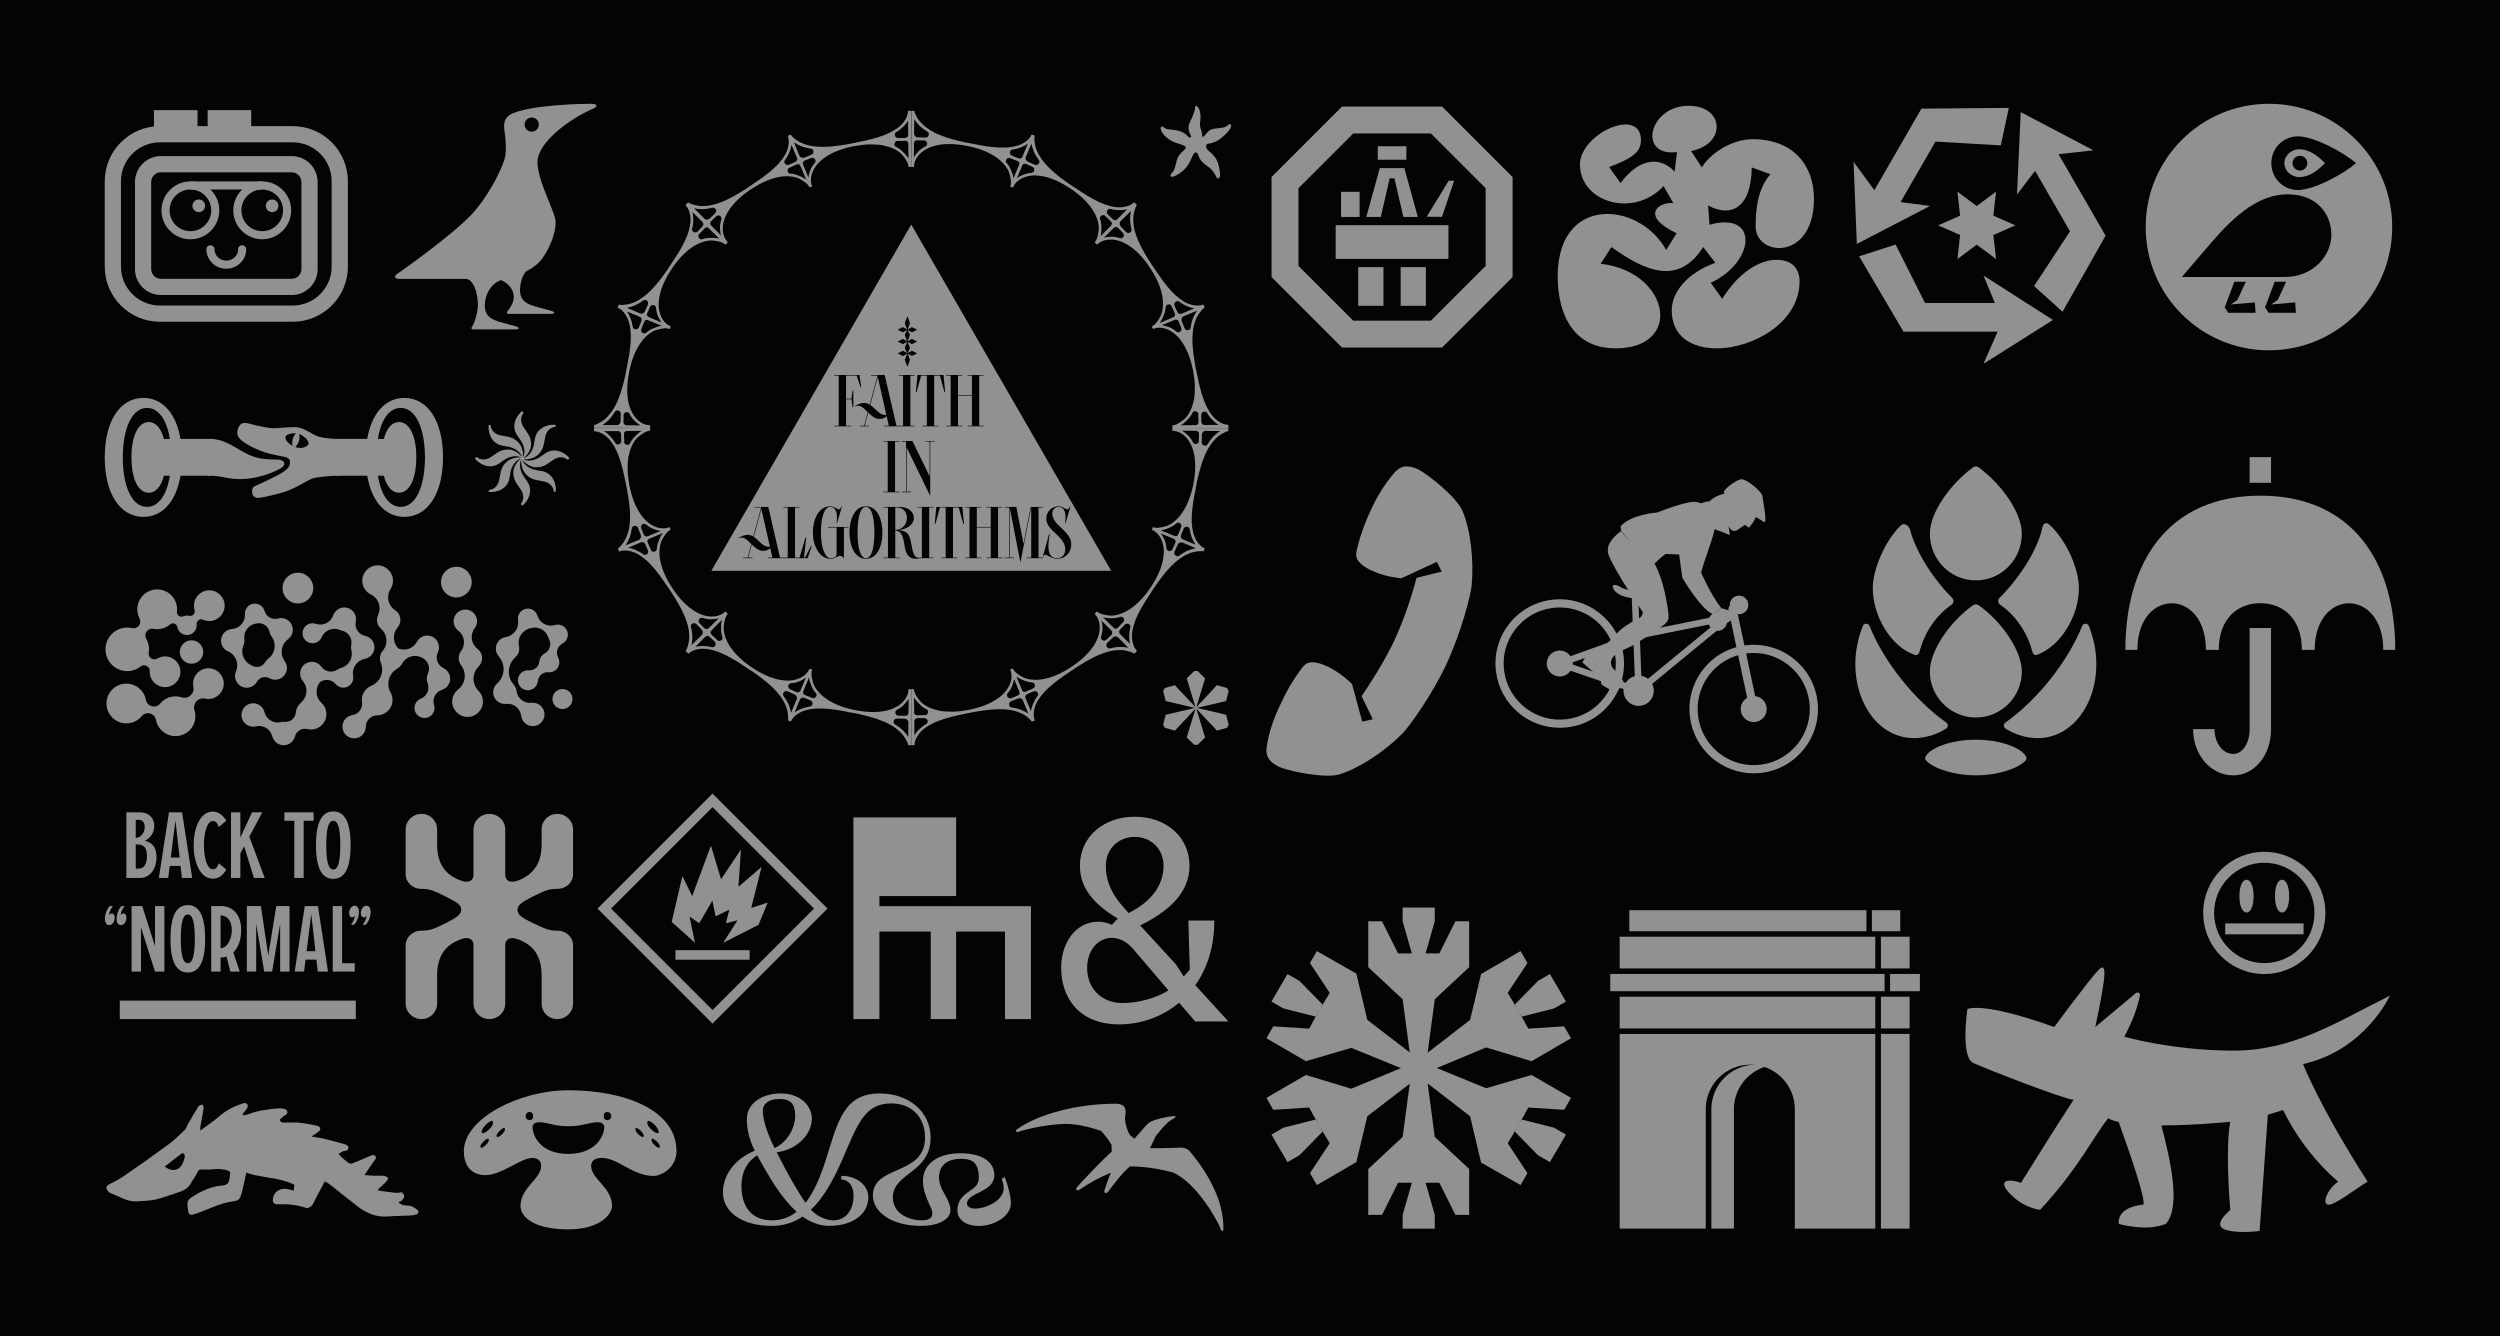 <?xml version="1.0" encoding="UTF-8"?>
<svg id="Calque_1" xmlns="http://www.w3.org/2000/svg" version="1.1" viewBox="0 0 1250 668">
  <!-- Generator: Adobe Illustrator 29.3.0, SVG Export Plug-In . SVG Version: 2.1.0 Build 146)  -->
  <defs>
    <style>
      .st0 {
        fill: #040404;
      }

      .st1 {
        fill: #919191;
      }
    </style>
  </defs>
  <rect class="st0" width="1250" height="668"/>
  <polygon class="st1" points="598.398 353.956 613.064 357.382 614.33 362.451 613.486 363.906 608.464 365.315 598.154 354.318 602.55 368.741 598.794 372.402 597.105 372.402 593.35 368.741 597.745 354.318 587.435 365.315 582.414 363.906 581.569 362.451 582.836 357.382 597.5 353.956 582.836 350.53 581.569 345.46 582.414 344.005 587.435 342.597 597.745 353.594 593.35 339.171 597.105 335.509 598.794 335.509 602.55 339.171 598.154 353.594 608.464 342.597 613.486 344.005 614.33 345.46 613.064 350.53 598.398 353.956"/>
  <polygon class="st1" points="455.622 112.269 355.659 285.409 555.585 285.409 455.622 112.269 455.622 112.269"/>
  <g>
    <path class="st0" d="M528.565,279.394c4.067,0,7.071-2.968,7.071-7.401,0-3.187-2.418-5.495-4.066-7.144-1.649-1.649-5.422-4.36-5.422-8.133,0-1.722,1.282-3.26,3.151-3.26,3.151,0,3.7,3.334,3.37,6.961l-.11,1.209h.22l2.454-8.28-.293-.073c-.366.953-.696,1.392-1.282,1.392-.843,0-2.272-1.502-4.36-1.502-3.627,0-6.155,2.784-6.155,6.155,0,3.773,3.773,6.484,5.422,8.133,1.649,1.649,4.067,3.957,4.067,7.144,0,2.711-1.612,4.506-4.067,4.506-4.982,0-4.818-5.623-3.719-12.09l-.311-.055-3.077,11.284h.311c.147-.513.44-.879.916-.897.458-.018,1.026.403,1.978.897,1.062.55,2.546,1.154,3.902,1.154M521.458,253.75v-.293h-6.118l-3.573,18.446-3.607-18.446h-5.825v.293h2.198v25.058h-2.198v.293h4.689v-.293h-2.198v-25.058h.02l5.365,27.477.434-2.235h.005l4.925-25.242h.021v25.058h-2.198v.293h8.06v-.293h-2.198v-25.058h2.199ZM501.236,253.456h-8.06v.293h2.198v9.708h-6.961v-9.708h2.198v-.293h-8.06v.293h2.198v25.058h-2.198v.293h8.06v-.293h-2.198v-15.057h6.961v15.057h-2.198v.293h8.06v-.293h-2.198v-25.058h2.198v-.293ZM481.196,253.456h-13.042l-.806,8.536h.366l2.264-8.243h2.865v25.058h-2.198v.293h8.06v-.293h-2.198v-25.058h2.865l2.264,8.243h.366l-.805-8.536ZM466.798,253.456h-8.06v.293h2.198v25.058h-2.198v.293h8.06v-.293h-2.198v-25.058h2.198v-.293ZM448.334,253.751c3.48,0,5.129,2.528,5.129,5.202,0,2.903-1.977,5.95-5.825,6.007v-11.21l.696 0ZM459.728,278.808c-.11.037-.293.073-.403.073-3.847,0-2.894-7.73-5.056-11.394-.943-1.656-2.798-2.266-5.098-2.454,5.282-.491,7.772-3.35,7.772-6.118,0-2.755-2.475-5.402-7.107-5.457v-.001h-8.06v.293h2.198v25.059h-2.198v.293h8.06v-.293h-2.198v-13.57c7.139.609,1.628,14.156,10.331,14.156.843,0,1.575-.147,1.868-.33l-.11-.258ZM432.984,279.101c-2.821,0-4.213-5.202-4.213-12.822s1.392-12.822,4.213-12.822,4.213,5.202,4.213,12.822-1.392,12.822-4.213,12.822M432.984,253.163c-5.788,0-8.243,6.668-8.243,13.116s2.455,13.116,8.243,13.116,8.243-6.668,8.243-13.116-2.455-13.116-8.243-13.116M424.191,263.458h-10.258v.293h4.36v13.097c0,1.099-.22,1.466-1.081,1.887-.476.22-1.227.366-1.85.366-2.821,0-4.909-5.202-4.909-12.822s1.758-12.822,4.58-12.822c3.151,0,3.7,3.334,3.37,6.961l-.11,1.209h.22l2.454-8.28-.293-.073c-.366.953-.696,1.392-1.282,1.392-.843,0-2.271-1.502-4.359-1.502-5.788,0-8.61,6.668-8.61,13.116s3.151,13.116,8.939,13.116c2.381,0,3.041-1.411,4.799-1.411.824,0,1.502.366,1.502,1.117h.293v-15.35h2.235v-.293ZM402.508,278.808h-.521l1.139-10.075h-.366l-2.99,10.075h-2.248v-25.058h2.198v-.293h-8.06v.293h2.198v25.058h-2.198v.293h12.2l2.015-6.155h-.33l-3.036,5.862ZM384.149,273.404c-2.675.014-4.652-3.251-7.247-4.965l3.761-14.005,4.293,18.876c-.25.06-.533.094-.807.094h-.001ZM384.149,253.456h-6.814v.293h3.218l-3.902,14.53c-.854-.522-1.777-.865-2.814-.865-1.411,0-3.206.623-4.524,1.557l.165.238c.458-.293.898-.421,1.374-.421,1.681,0,3.16,1.603,4.794,3.234l-1.822,6.785h-2.24v.293h4.689v-.293h-2.156l1.76-6.556c1.634,1.615,3.438,3.185,5.762,3.185,1.335,0,2.626-.528,3.488-1.372l1.079,4.742h-2.241v.293h8.06v-.293h-2.009l-5.867-25.351Z"/>
    <path class="st0" d="M467.311,220.484h-4.689v.293h2.198v17.386l-8.609-17.679h-5.386v.293h2.198v25.058h-2.198v.293h4.689v-.293h-2.198v-22.111l11.797,24.236v-27.183h2.198v-.293ZM449.726,220.484h-8.06v.293h2.198v25.058h-2.198v.293h8.06v-.293h-2.198v-25.058h2.198v-.293Z"/>
    <path class="st0" d="M491.82,187.512h-8.06v.293h2.198v9.708h-6.961v-9.708h2.198v-.293h-8.06v.293h2.198v25.059h-2.198v.293h8.06v-.293h-2.198v-15.057h6.961v15.057h-2.198v.293h8.06v-.293h-2.198v-25.059h2.198v-.293ZM471.78,187.512h-13.042l-.806,8.536h.366l2.264-8.243h2.865v25.059h-2.198v.293h8.06v-.293h-2.198v-25.059h2.865l2.264,8.243h.366l-.805-8.536ZM457.382,187.512h-8.06v.293h2.198v25.059h-2.198v.293h8.06v-.293h-2.198v-25.059h2.198v-.293ZM442.362,207.46c-2.675.013-4.652-3.251-7.247-4.965l3.761-14.005,4.293,18.877c-.25.06-.533.094-.807.094h-.001ZM442.362,187.512h-6.814v.293h3.218l-3.902,14.53c-.854-.522-1.777-.865-2.814-.865-1.411,0-3.206.623-4.524,1.557l.165.238c.458-.293.897-.421,1.374-.421,1.682,0,3.16,1.603,4.794,3.234l-1.822,6.785h-2.24v.293h4.689v-.293h-2.156l1.76-6.556c1.634,1.615,3.438,3.185,5.762,3.185,1.335,0,2.626-.528,3.488-1.371l1.079,4.742h-2.241v.293h8.06v-.293h-2.01l-5.867-25.352ZM423.019,187.806h5.301l1.989,5.862h.33l-.916-6.155h-12.566v.293h2.198v25.059h-2.198v.293h8.426v-.293h-2.564v-13.226h2.682l.615,4.03h.366v-8.353h-.366l-.615,4.03h-2.682l0-11.54Z"/>
    <polygon class="st0" points="451.431 177.995 453.57 176.815 452.39 179.955 453.59 183.214 453.79 183.214 454.99 179.955 453.81 176.815 455.95 177.995 458.409 176.795 458.409 176.595 455.95 175.395 453.81 176.575 454.99 174.036 453.81 170.896 455.95 172.076 458.409 170.876 458.409 170.677 455.95 169.477 453.81 170.656 454.99 167.517 453.81 164.978 455.95 166.157 458.409 164.958 458.409 164.758 455.95 163.558 453.81 164.738 454.99 161.598 453.79 158.339 453.59 158.339 452.39 161.598 453.57 164.738 451.431 163.558 448.971 164.758 448.971 164.958 451.431 166.157 453.57 164.978 452.39 167.517 453.57 170.656 451.431 169.477 448.971 170.677 448.971 170.876 451.431 172.076 453.57 170.896 452.39 174.036 453.57 176.575 451.431 175.395 448.971 176.595 448.971 176.795 451.431 177.995"/>
  </g>
  <g>
    <path class="st1" d="M517.361,360.052c-.536-1.244-.963-3.92.479-7.645.61-1.444,1.448-2.828,2.499-4.188,1.026-1.413,2.271-2.789,3.743-4.134,1.494-1.304,3.112-2.767,5.006-4.137,1.913-1.341,3.944-2.862,6.255-4.333l-.049-.075,1.311-.734-.05-.074c9.281-6.129,16.495-9.703,23.113-9.695,1.797-.09,3.651.262,5.571.925.336.054.861.301,1.453.61.127.129.191.193.327.187l.064.064c.343-.331.695-.653,1.018-1.004l-9.607-9.549-9.228-9.292-1.026-1.018c-.28.354-.591.677-.895,1.009,1.073,1.098,2.569,3.286,2.514,6.958-.069,5.932-4.36,12.787-13.321,18.955-.373.275-.76.53-1.153.776-9.281,6.012-17.4,7.53-23.232,5.265-1.605-.761-3.172-1.736-4.508-2.913l-.987-1.237-.141-.333-.112-.051-.035-.084-1.139.544,10.643,25.891,1.52-.604-.035-.084ZM564.165,323.868c-1.265-.289-2.735-.385-4.389-.429-1.671.082-3.239.371-4.72.726-.544.113-.999.03-1.421-.442-.668-.749-.632-1.692.115-2.399l2.78-2.651c.609-.581,1.921-.585,2.494-.008l5.141,5.203ZM550.565,318.248c.5-1.475.73-2.943.689-4.276-.041-1.459-.226-2.654-.481-3.657l4.951,5.01c.572.576.543,1.603-.062,2.179l-.135.129-2.416,2.304c-.597.588-1.706.465-2.19-.074-.426-.473-.511-.978-.356-1.615ZM508.104,338.181c1.125.878,2.357,1.508,3.615,1.931,1.369.668,2.813,1.007,4.364,1.099.53.059.936.271,1.209.836.359.739.157,1.815-.641,2.078l-3.628,1.64c-.929.42-1.646.15-2.032-.765l-2.886-6.819ZM518.792,348.012c-.86,1.083-1.619,2.417-2.297,4.012-.573,1.349-.9,2.586-.999,3.62l-2.71-6.403c-.386-.915-.035-1.768.9-2.191l2.982-1.348c.936-.423,1.884.04,2.236.773.273.57.208,1.095-.112,1.537Z"/>
    <path class="st1" d="M457.253,372.491c-.022-1.355.599-3.987,3.349-6.858,4.474-4.368,11.834-6.824,22.582-8.84l-.017-.088,1.492-.175-.018-.088c10.921-2.117,18.941-2.71,25.072-.164,1.696.594,3.276,1.621,4.801,2.96.291.177.683.604,1.113,1.114.069.167.103.251.232.297l.035.084,1.331-.528-5.265-12.48-5.011-12.095-.563-1.331-1.217.574c.576,1.423,1.131,4.016-.309,7.401-2.319,5.442-8.885,10.187-19.528,12.447-.45.11-.903.208-1.36.281-2.721.437-5.251.816-7.616.836-2.368.006-4.538-.116-6.508-.454-3.958-.833-7.076-2.156-9.365-4.381-1.196-1.325-2.275-2.833-3.065-4.438l-.443-1.524-.004-.362-.085-.088-.001-.091-1.263.125v27.993l1.632-.038-.001-.091ZM514.313,356.891c-1.06-.746-2.384-1.389-3.896-2.053-1.579-.564-3.127-.856-4.646-1.13-.546-.101-.935-.351-1.145-.947-.329-.938.051-1.827,1.024-2.159l3.574-1.409c.783-.309,1.997.183,2.308.934l2.782,6.765ZM503.869,346.535c1.029-1.156,1.791-2.448,2.26-3.693.514-1.368.796-2.546.939-3.573l2.679,6.515c.31.75-.105,1.691-.882,1.998l-.173.068-3.106,1.225c-.777.315-1.765-.246-2.003-.917-.213-.595-.104-1.109.287-1.622ZM457.012,348.744c.708,1.246,1.609,2.307,2.612,3.186,1.012,1.139,2.221,2.041,3.618,2.69.466.236.76.576.797,1.206.049.803-.544,1.781-1.383,1.717l-3.981.101c-1.02.026-1.579-.502-1.588-1.495l-.075-7.404ZM463.154,361.955c-1.207.664-2.417,1.598-3.65,2.803-1.043,1.02-1.815,2.033-2.3,2.948l-.07-6.953c-.009-.993.64-1.642,1.667-1.668l3.271-.083c1.027-.011,1.724.734,1.771,1.547.035.629-.224,1.107-.688,1.406Z"/>
  </g>
  <g>
    <path class="st1" d="M308.955,153.877c1.256.507,3.438,2.105,5.01,5.755,2.307,5.832,1.669,13.551-.614,24.25l.088.018c-.145.48-.285.961-.393,1.448l.088.018c-.487,2.742-1.176,5.241-1.776,7.562-.586,2.323-1.311,4.434-2.099,6.356-1.412,3.854-3.441,6.925-5.69,9.25-1.209,1.33-2.771,2.385-4.598,3.267-.276.199-.823.393-1.46.591-.18-.002-.271-.003-.363.098l-.091-.001-.034,1.429,13.545.008,13.091.093h1.445l-.054-1.348c-1.535-.023-4.139-.522-6.693-3.168-4.137-4.259-5.913-12.144-3.898-22.833l.244-1.368c2.283-10.827,7.129-17.574,12.786-20.097,1.688-.585,3.497-.991,5.283-1.092l1.576.186.335.138.114-.044.084.035.376-1.209-25.785-10.898-.603,1.52.084.034ZM301.211,212.529c1.1-.685,2.209-1.653,3.411-2.788,1.127-1.235,2.029-2.545,2.833-3.841.307-.463.689-.725,1.32-.688,1.002.061,1.64.754,1.608,1.782l-.097,3.84c-.021.841-.948,1.768-1.76,1.763l-7.314-.07ZM314.809,206.933c.688,1.399,1.562,2.603,2.531,3.52,1.059,1.007,2.034,1.725,2.923,2.257l-7.043-.067c-.812-.006-1.516-.754-1.495-1.59l.005-.186.084-3.337c.006-.838.884-1.533,1.606-1.491.635.035,1.053.334,1.389.895ZM330.926,162.895c-1.424.166-2.752.582-3.953,1.163-1.436.491-2.766,1.243-3.871,2.291-.4.337-.828.476-1.424.266-.767-.269-1.411-1.186-1.058-1.945l1.458-3.705c.374-.949,1.079-1.259,1.997-.88l6.85,2.812ZM316.373,163.42c-.172-1.381-.538-2.85-1.174-4.458-.533-1.358-1.164-2.464-1.817-3.267l6.432,2.64c.918.379,1.263,1.228.886,2.184l-1.2,3.045c-.384.953-1.32,1.314-2.098,1.037-.596-.213-.929-.635-1.03-1.181Z"/>
    <path class="st1" d="M342.813,102.694c.97.946,2.385,3.253,2.46,7.232-.093,6.257-3.59,13.178-9.8,22.181l.074.051c-.321.385-.625.782-.913,1.191l.075.05c-6.195,9.229-11.612,15.223-17.684,17.769-1.635.766-3.49,1.145-5.523,1.263-.333.078-.914.05-1.58-.01-.165-.07-.252-.107-.372-.047l-.084-.035-.528,1.331,12.525,5.158,12.076,5.065,1.337.549.408-1.286c-1.411-.605-3.626-2.054-4.96-5.461-.536-1.381-.877-2.916-.985-4.584-.056-1.644.108-3.429.489-5.351.804-3.818,2.623-8.122,5.605-12.65l.75-1.17c6.247-9.132,13.269-13.549,19.483-13.718,1.781.096,3.607.405,5.296.986l1.387.769.258.254.122.002.065.064c.268-.327.532-.657.823-.962l-19.722-19.867c-.401.369-.77.769-1.147,1.162l.065.064ZM313.294,153.956c1.279-.216,2.684-.685,4.236-1.274,1.512-.714,2.888-1.564,4.091-2.471.439-.322.889-.419,1.462-.142.884.429,1.266,1.341.842,2.278l-1.583,3.5c-.346.767-1.566,1.267-2.311.956l-6.738-2.847ZM328.043,153.977c.092,1.55.433,2.991.973,4.204.589,1.33,1.208,2.361,1.829,3.19l-6.488-2.741c-.754-.317-1.111-1.272-.767-2.034l.077-.17,1.375-3.042c.345-.763,1.384-1.088,2.034-.775.57.273.865.719.968,1.368ZM359.716,119.376c-1.379-.385-2.764-.502-4.093-.417-1.52-.095-3.009.121-4.459.644-.497.161-.946.127-1.417-.294-.601-.535-.869-1.647-.228-2.191l2.748-2.882c.704-.738,1.472-.759,2.178-.06l5.27,5.202ZM346.057,114.339c.387-1.323.586-2.84.61-4.567.02-1.46-.146-2.725-.448-3.716l4.949,4.884c.706.699.704,1.617-.005,2.361l-2.258,2.369c-.719.734-1.742.694-2.347.151-.468-.421-.622-.944-.501-1.481Z"/>
  </g>
  <g>
    <path class="st1" d="M587.584,214.02h26.639l-.038-1.632-.091.001c-1.354.022-3.987-.599-6.858-3.349-4.368-4.474-6.824-11.834-8.84-22.582l-.088.017-.175-1.492-.088.018c-2.117-10.921-2.71-18.941-.164-25.072.594-1.695,1.621-3.276,2.96-4.801.177-.291.604-.682,1.114-1.113.15-.062.228-.104.276-.204l.111-.046-.007-.017h0l-.527-1.331-.002.001-.069-.173-.084.035c-1.244.536-3.921.963-7.645-.479-1.444-.61-2.828-1.448-4.188-2.499-1.413-1.026-2.79-2.271-4.134-3.743-1.304-1.495-2.767-3.112-4.137-5.007-1.341-1.913-2.862-3.944-4.333-6.255l-.075.049-.734-1.311-.075.05c-6.129-9.281-9.703-16.495-9.695-23.113-.09-1.797.263-3.651.925-5.571.054-.336.301-.861.61-1.454.128-.127.193-.191.187-.327l.065-.064c-.331-.343-.653-.695-1.004-1.018l-9.549,9.607-9.292,9.228-1.018,1.026c.354.28.677.591,1.009.895,1.098-1.073,3.286-2.569,6.958-2.514,5.932.069,12.787,4.36,18.955,13.321.275.373.53.76.776,1.153,6.012,9.281,7.53,17.4,5.265,23.232-.761,1.605-1.736,3.172-2.913,4.508l-1.237.987-.333.141-.042.093-.098.041.006.013-.001 0.0.096.2.474,1.003c1.423-.576,4.016-1.131,7.401.309,5.442,2.32,10.187,8.885,12.447,19.528.11.45.208.903.281,1.36.437,2.721.816,5.251.836,7.617.006,2.368-.116,4.538-.454,6.508-.833,3.958-2.155,7.076-4.381,9.365-1.325,1.196-2.833,2.275-4.438,3.065l-1.524.443-.362.004-.088.085-.091.001.125,1.263h-.091l.054,1.348c1.535.023,4.139.522,6.693,3.167,4.137,4.259,5.913,12.144,3.898,22.833l-.244,1.368c-2.283,10.827-7.129,17.574-12.787,20.097-1.687.585-3.497.991-5.283,1.092l-1.576-.186-.335-.138-.094.036-.099-.041-.004.014-.001-0-.047.152-.356,1.121c1.411.605,3.625,2.054,4.959,5.461.536,1.381.877,2.916.985,4.584.056,1.644-.108,3.429-.489,5.351-.804,3.818-2.623,8.122-5.605,12.65l-.75,1.17c-6.247,9.132-13.269,13.549-19.483,13.718-1.781-.096-3.607-.405-5.296-.986l-1.387-.769-.258-.254-.122-.002-.065-.064c-.268.327-.532.657-.823.962l19.722,19.866c.401-.369.77-.769,1.147-1.162l-.065-.064c-.97-.946-2.385-3.253-2.46-7.232.093-6.257,3.59-13.178,9.8-22.181l-.074-.051c.321-.385.625-.782.913-1.191l-.075-.05c6.195-9.229,11.612-15.223,17.684-17.769,1.635-.766,3.49-1.145,5.523-1.263.333-.078.914-.05,1.58.01.149.063.235.089.338.052l.111.047.177-.447.357-.901h0l.069-.173-.084-.034c-1.256-.507-3.438-2.105-5.01-5.755-2.307-5.832-1.67-13.551.614-24.25l-.088-.019c.145-.48.285-.961.393-1.448l-.088-.018c.487-2.741,1.176-5.241,1.776-7.562.586-2.323,1.312-4.434,2.099-6.356,1.412-3.854,3.441-6.925,5.69-9.25,1.209-1.33,2.771-2.385,4.598-3.267.276-.199.823-.393,1.46-.591.18.002.271.003.363-.098l.091.001.034-1.429-13.545-.009-13.091-.093ZM561.466,118.721c-.473.426-.978.511-1.616.356-1.475-.5-2.943-.73-4.276-.689-1.459.041-2.654.226-3.657.481l5.01-4.951c.576-.572,1.603-.543,2.179.062l.129.135,2.304,2.416c.588.597.465,1.706-.074,2.19ZM565.325,116.007c-.749.668-1.692.632-2.4-.114l-2.651-2.78c-.581-.609-.585-1.921-.008-2.494l5.203-5.141c-.289,1.265-.385,2.735-.428,4.389.082,1.671.371,3.239.726,4.72.113.544.029.999-.442,1.421ZM588.077,150.738c.57-.273,1.095-.208,1.537.112,1.083.86,2.417,1.619,4.012,2.297,1.349.573,2.586.9,3.62 1l-6.403,2.71c-.915.386-1.768.035-2.191-.9l-1.348-2.982c-.423-.935.04-1.883.773-2.236ZM581.714,157.923c.669-1.368,1.007-2.813,1.099-4.364.059-.529.272-.936.836-1.209.739-.359,1.814-.157,2.078.641l1.64,3.628c.42.929.15,1.646-.765,2.032l-6.819,2.886c.878-1.125,1.508-2.357,1.931-3.615ZM589.76,166.06c-.596.213-1.109.104-1.622-.287-1.156-1.029-2.448-1.791-3.693-2.259-1.356-.51-2.525-.79-3.544-.934l6.626-2.724c.724-.21,1.57.192,1.858.923l.068.173,1.225,3.106c.315.777-.246,1.765-.917,2.003ZM594.363,165.017c-.938.33-1.827-.051-2.159-1.024l-1.409-3.574c-.294-.745.141-1.872.83-2.248l6.852-2.817c-.738,1.056-1.377,2.37-2.037,3.871-.564,1.579-.856,3.127-1.129,4.646-.101.546-.351.935-.947,1.146ZM602.151,205.799c.629-.035,1.107.224,1.406.688.663,1.207,1.598,2.417,2.803,3.65,1.02,1.043,2.033,1.815,2.948,2.3l-6.953.07c-.993.009-1.642-.64-1.668-1.666l-.083-3.271c-.011-1.027.734-1.724,1.547-1.771ZM593.531,210.018c1.139-1.012,2.041-2.221,2.691-3.618.236-.466.576-.76,1.206-.797.803-.049,1.781.544,1.717,1.383l.101,3.981c.026,1.02-.502,1.58-1.495,1.588l-7.405.075c1.246-.708,2.307-1.608,3.185-2.612ZM556.798,313.865l-5.27-5.201c1.379.385,2.764.502,4.093.417,1.52.095,3.009-.121,4.459-.644.498-.161.946-.127,1.417.294.601.535.869,1.646.228,2.191l-2.748,2.882c-.704.738-1.472.759-2.178.06ZM565.187,313.701c-.387,1.323-.586,2.84-.61,4.567-.02,1.461.146,2.725.447,3.716l-4.949-4.884c-.706-.699-.704-1.617.005-2.36l2.258-2.369c.719-.734,1.742-.694,2.347-.151.468.422.622.944.501,1.481ZM584.271,263.982c1.436-.491,2.766-1.243,3.871-2.291.4-.337.828-.476,1.424-.266.767.269,1.411,1.186,1.058,1.945l-1.458,3.705c-.374.949-1.078,1.259-1.997.88l-6.85-2.812c1.424-.166,2.752-.582,3.953-1.163ZM584.168,275.431c-.57-.273-.865-.719-.968-1.368-.092-1.55-.433-2.991-.973-4.204-.584-1.318-1.197-2.341-1.812-3.166l6.599,2.789c.662.367.962,1.247.64,1.963l-.077.17-1.375,3.042c-.345.763-1.384,1.088-2.034.775ZM593.714,275.358c-1.512.714-2.888,1.564-4.091,2.471-.439.322-.889.419-1.462.142-.884-.429-1.266-1.341-.843-2.278l1.583-3.5c.329-.731,1.446-1.21,2.195-.987l6.824,2.884c-1.271.218-2.666.684-4.206,1.268ZM596.044,269.078c.533,1.358,1.164,2.464,1.817,3.267l-6.432-2.64c-.918-.379-1.263-1.228-.886-2.184l1.2-3.044c.384-.953,1.32-1.314,2.098-1.038.596.213.929.635,1.03,1.181.172,1.381.537,2.85,1.173,4.458ZM599.514,217.173l-.084,3.337c-.006.838-.884,1.533-1.606,1.491-.635-.035-1.053-.334-1.389-.895-.688-1.399-1.562-2.603-2.531-3.52-1.059-1.007-2.034-1.725-2.923-2.257l7.043.067c.812.006,1.516.754,1.495,1.59l-.005.186ZM600.958,217.204c.021-.841.948-1.768,1.76-1.763l7.314.07c-1.1.686-2.209,1.653-3.411,2.788-1.127,1.235-2.029,2.545-2.833,3.841-.307.463-.689.725-1.32.688-1.002-.061-1.64-.754-1.608-1.782l.097-3.84Z"/>
    <path class="st1" d="M451.106,351.284c-4.259,4.137-12.144,5.913-22.833,3.897l-1.368-.244c-10.827-2.283-17.574-7.129-20.097-12.787-.585-1.687-.991-3.497-1.092-5.283l.186-1.576.138-.335-.036-.094.041-.098-.014-.004 0-.001-.158-.049-1.115-.354c-.605,1.411-2.054,3.626-5.461,4.96-1.381.536-2.916.877-4.584.985-1.644.056-3.429-.108-5.351-.489-3.818-.804-8.122-2.623-12.65-5.605l-1.17-.75c-9.132-6.247-13.549-13.269-13.718-19.483.096-1.781.405-3.607.986-5.296l.769-1.387.254-.258.002-.122.064-.065c-.077-.064-.151-.132-.228-.195l.011-.011c-.354-.28-.677-.591-1.009-.895-1.098,1.073-3.286,2.569-6.958,2.514-5.932-.069-12.787-4.36-18.955-13.321-.275-.373-.53-.76-.776-1.153-6.012-9.281-7.53-17.4-5.265-23.232.761-1.605,1.736-3.172,2.913-4.508l1.237-.987.333-.141.042-.093.098-.041-.006-.013.001-0-.099-.207-.47-.997c-1.423.576-4.016,1.131-7.401-.309-5.442-2.319-10.187-8.885-12.447-19.528-.109-.45-.208-.903-.281-1.36-.437-2.721-.816-5.251-.836-7.616-.006-2.368.117-4.538.454-6.508.833-3.958,2.156-7.076,4.381-9.365,1.325-1.196,2.833-2.275,4.438-3.065l1.524-.443.362-.004.088-.085.091-.001-.125-1.263h-27.993l.038,1.631.091-.001c1.355-.022,3.987.599,6.858,3.349,4.368,4.474,6.824,11.834,8.84,22.583l.088-.017.175,1.492.088-.018c2.117,10.921,2.71,18.941.164,25.072-.594,1.695-1.621,3.276-2.96,4.801-.177.291-.604.682-1.114,1.113-.15.062-.228.104-.276.204l-.111.045.007.017h0l.527,1.331.002-.001.069.173.084-.035c1.244-.536,3.921-.963,7.645.479,1.444.61,2.828,1.448,4.188,2.499,1.413,1.026,2.79,2.271,4.134,3.744,1.304,1.495,2.767,3.112,4.137,5.006,1.341,1.914,2.862,3.944,4.333,6.255l.075-.049.734,1.311.075-.05c6.129,9.281,9.703,16.495,9.695,23.113.09,1.797-.263,3.651-.925,5.571-.054.336-.301.862-.61,1.454-.129.127-.193.19-.187.327l-.065.064c.084.087.172.171.255.259l-.004.004c.092.099.194.189.288.285.154.158.302.321.464.471l.006-.006c.137.131.267.267.403.398l.064-.065c.946-.97,3.253-2.385,7.232-2.459,6.257.093,13.178,3.59,22.181,9.8l.051-.074c.385.321.782.625,1.191.913l.05-.075c9.229,6.195,15.223,11.612,17.769,17.683.766,1.635,1.145,3.49,1.263,5.523.078.333.05.914-.01,1.58-.063.149-.089.235-.052.338l-.047.111.017.007v0s1.331.527,1.331.527v-0s.173.068.173.068l.034-.084c.507-1.256,2.105-3.439,5.755-5.01,5.832-2.307,13.552-1.669,24.25.614l.018-.088c.48.145.96.285,1.448.393l.018-.088c2.741.487,5.241,1.176,7.562,1.776,2.323.586,4.434,1.311,6.356,2.099,3.854,1.412,6.925,3.441,9.25,5.69,1.33,1.208,2.385,2.771,3.267,4.598.199.276.393.822.591,1.46-.002.18-.003.271.098.364l-.001.091,1.429.034.009-13.545.093-13.091v-1.445l-1.348.054c-.023,1.535-.522,4.139-3.168,6.693ZM309.092,222.24c-.629.035-1.107-.224-1.406-.688-.664-1.207-1.598-2.417-2.803-3.65-1.02-1.043-2.033-1.815-2.948-2.3l6.953-.07c.993-.008,1.642.64,1.668,1.667l.083,3.271c.011,1.027-.735,1.724-1.547,1.771ZM312.099,221.054l-.101-3.981c-.026-1.02.502-1.579,1.495-1.588l7.404-.075c-1.246.708-2.307,1.609-3.185,2.612-1.139,1.012-2.041,2.221-2.69,3.618-.236.466-.576.76-1.206.797-.803.049-1.781-.544-1.717-1.383ZM321.484,261.98c.595-.213,1.109-.104,1.622.287,1.156,1.029,2.448,1.791,3.693,2.259,1.356.51,2.525.79,3.544.934l-6.626,2.724c-.724.21-1.57-.192-1.858-.922l-.068-.173-1.225-3.106c-.315-.777.246-1.765.917-2.003ZM314.805,268.815c.564-1.579.856-3.127,1.13-4.646.101-.546.351-.935.947-1.146.938-.33,1.827.051,2.159,1.024l1.409,3.574c.294.745-.141,1.872-.83,2.248l-6.852,2.817c.739-1.056,1.377-2.37,2.037-3.871ZM323.166,277.302c-.57.273-1.095.208-1.537-.112-1.083-.86-2.417-1.618-4.012-2.296-1.349-.573-2.586-.9-3.62-1l6.403-2.71c.915-.386,1.768-.035,2.191.9l1.348,2.982c.423.936-.04,1.883-.773,2.236ZM329.53,270.117c-.668,1.368-1.007,2.813-1.099,4.364-.059.529-.271.936-.836,1.209-.739.359-1.814.157-2.078-.641l-1.64-3.628c-.42-.929-.15-1.646.765-2.032l6.819-2.886c-.878,1.125-1.508,2.357-1.931,3.615ZM349.778,309.319c.473-.426.978-.511,1.615-.356,1.475.5,2.943.73,4.276.689,1.459-.041,2.654-.226,3.657-.481l-5.01,4.951c-.576.572-1.603.543-2.179-.062l-.129-.135-2.304-2.416c-.588-.597-.465-1.706.074-2.19ZM345.918,312.033c.749-.668,1.692-.632,2.4.115l2.651,2.78c.581.609.584,1.921.008,2.494l-5.203,5.141c.289-1.265.385-2.735.429-4.389-.082-1.671-.371-3.239-.726-4.72-.113-.544-.03-.999.442-1.421ZM357.422,323.083c-.421.468-.944.622-1.481.501-1.323-.388-2.84-.586-4.567-.61-1.46-.02-2.725.146-3.716.448l4.884-4.949c.699-.706,1.617-.704,2.361.005l2.369,2.258c.734.719.694,1.742.151,2.347ZM360.911,319.894c-.535.601-1.647.869-2.191.228l-2.882-2.748c-.738-.704-.759-1.472-.06-2.178l5.202-5.27c-.385,1.379-.502,2.764-.417,4.093-.095,1.52.121,3.009.644,4.459.161.498.127.946-.294,1.416ZM394.211,342.566c.273-.57.719-.865,1.368-.967,1.55-.092,2.991-.433,4.204-.973,1.318-.584,2.341-1.197,3.166-1.812l-2.789,6.6c-.367.662-1.247.962-1.963.639l-.17-.077-3.042-1.375c-.763-.345-1.088-1.384-.775-2.035ZM394.284,352.112c-.714-1.512-1.564-2.888-2.471-4.091-.322-.439-.419-.889-.142-1.462.429-.884,1.341-1.266,2.278-.842l3.501,1.583c.73.329,1.21,1.446.987,2.195l-2.884,6.824c-.218-1.271-.684-2.666-1.268-4.206ZM406.202,352.238c-.213.596-.635.929-1.181,1.03-1.381.172-2.85.537-4.458,1.174-1.358.532-2.464,1.164-3.267,1.817l2.64-6.432c.379-.918,1.228-1.263,2.184-.886l3.045,1.2c.953.384,1.314,1.32,1.038,2.098ZM408.217,347.963c-.269.767-1.185,1.411-1.945,1.058l-3.705-1.458c-.949-.374-1.259-1.079-.88-1.997l2.812-6.851c.166,1.424.582,2.752,1.163,3.953.491,1.436,1.243,2.766,2.291,3.871.337.4.476.828.266,1.423ZM454.131,368.431c-.686-1.1-1.653-2.209-2.788-3.411-1.235-1.126-2.546-2.029-3.841-2.832-.463-.307-.725-.689-.688-1.32.061-1.002.754-1.64,1.782-1.608l3.84.097c.841.021,1.768.948,1.763,1.76l-.07,7.314ZM454.245,356.422c-.006.812-.755,1.516-1.59,1.495l-.186-.005-3.337-.084c-.838-.006-1.533-.884-1.491-1.606.035-.635.334-1.053.895-1.389,1.399-.688,2.603-1.561,3.52-2.531,1.007-1.059,1.725-2.034,2.257-2.923l-.067,7.044Z"/>
    <path class="st1" d="M453.991,55.548c.022,1.355-.599,3.987-3.349,6.858-4.474,4.368-11.834,6.824-22.582,8.84l.017.088-1.492.175.018.088c-10.921,2.117-18.941,2.71-25.072.164-1.695-.594-3.276-1.621-4.801-2.96-.291-.177-.682-.604-1.113-1.114-.062-.15-.104-.228-.204-.276l-.046-.111-.017.007h0s-1.331.527-1.331.527l.001.002-.173.069.035.083c.536,1.244.963,3.921-.479,7.645-.61,1.444-1.448,2.828-2.499,4.188-1.026,1.413-2.271,2.79-3.743,4.134-1.495,1.304-3.112,2.767-5.006,4.137-1.914,1.341-3.944,2.862-6.255,4.333l.049.075-1.311.734.05.075c-9.281,6.129-16.495,9.703-23.113,9.695-1.797.09-3.651-.263-5.571-.925-.336-.054-.861-.301-1.454-.61-.127-.129-.19-.193-.327-.187l-.064-.065c-.343.331-.695.653-1.018,1.004l9.607,9.549,9.228,9.292,1.026,1.018c.28-.354.591-.677.895-1.009-1.073-1.098-2.569-3.286-2.514-6.958.069-5.932,4.36-12.787,13.321-18.955.373-.275.76-.53,1.153-.776,9.281-6.012,17.4-7.53,23.232-5.265,1.605.761,3.172,1.736,4.508,2.913l.987,1.237.141.333.093.042.041.098.013-.006 0.0.001.201-.096,1.002-.473c-.576-1.423-1.131-4.016.309-7.401,2.319-5.442,8.885-10.187,19.528-12.447.45-.11.903-.208,1.36-.281,2.721-.437,5.251-.816,7.616-.836,2.368-.006,4.538.117,6.508.454,3.958.833,7.076,2.156,9.365,4.381,1.196,1.325,2.275,2.833,3.065,4.438l.443,1.524.004.362.085.088.001.091,1.263-.125v-27.993l-1.631.038.001.091ZM352.22,109.374l-5.141-5.203c1.265.289,2.735.385,4.389.429,1.671-.082,3.239-.371,4.72-.726.544-.113.999-.03,1.421.442.668.749.632,1.692-.115,2.399l-2.78,2.651c-.609.581-1.921.585-2.494.008ZM360.679,109.792c-.5,1.475-.73,2.943-.689,4.276.041,1.459.226,2.654.481,3.657l-4.951-5.01c-.572-.576-.543-1.603.062-2.179l.135-.129,2.416-2.304c.597-.588,1.706-.465,2.19.074.426.473.511.978.356,1.615ZM400.827,73.202c1.579.564,3.127.856,4.646,1.13.546.101.935.351,1.145.947.33.938-.051,1.827-1.024,2.159l-3.574,1.409c-.745.294-1.872-.141-2.248-.83l-2.817-6.852c1.056.738,2.37,1.377,3.871,2.037ZM392.34,81.564c-.273-.57-.208-1.095.112-1.537.86-1.083,1.619-2.417,2.297-4.012.573-1.349.9-2.586 1-3.62l2.71,6.403c.386.915.035,1.768-.901,2.191l-2.982,1.348c-.935.423-1.883-.04-2.236-.773ZM399.525,87.927c-1.369-.668-2.813-1.007-4.364-1.099-.529-.059-.936-.271-1.209-.836-.359-.739-.157-1.814.641-2.078l3.628-1.64c.929-.42,1.646-.15,2.032.765l2.886,6.819c-1.125-.878-2.357-1.508-3.615-1.931ZM407.375,81.504c-1.029,1.156-1.791,2.448-2.259,3.693-.51,1.356-.79,2.525-.934,3.544l-2.724-6.627c-.21-.724.192-1.57.923-1.857l.173-.068,3.106-1.224c.777-.315,1.765.246,2.003.917.213.596.104,1.109-.287,1.622ZM454.232,79.296c-.708-1.246-1.609-2.307-2.611-3.185-1.012-1.139-2.221-2.041-3.618-2.69-.466-.236-.76-.576-.797-1.206-.049-.803.544-1.781,1.383-1.717l3.981-.101c1.02-.026,1.579.502,1.588,1.495l.075,7.404ZM454.11,67.286c.009.993-.64,1.642-1.667,1.668l-3.271.083c-1.027.011-1.724-.734-1.771-1.547-.035-.629.224-1.107.688-1.406,1.207-.664,2.417-1.598,3.65-2.803,1.043-1.02,1.815-2.033,2.3-2.948l.07,6.953Z"/>
  </g>
  <g>
    <path class="st1" d="M515.764,67.353c-.507,1.256-2.105,3.439-5.755,5.01-5.832,2.307-13.552,1.669-24.25-.614l-.018.088c-.48-.145-.96-.285-1.448-.393l-.018.088c-2.741-.487-5.241-1.176-7.562-1.776-2.323-.586-4.434-1.311-6.356-2.099-3.854-1.412-6.925-3.441-9.25-5.69-1.33-1.209-2.385-2.771-3.267-4.598-.199-.276-.393-.823-.591-1.46.002-.18.003-.271-.098-.363l.001-.091-1.429-.034-.009,13.545-.093,13.091v1.445l1.348-.054c.023-1.535.522-4.139,3.168-6.693,4.259-4.137,12.144-5.913,22.833-3.898l1.368.244c10.827,2.283,17.574,7.129,20.097,12.786.585,1.687.991,3.497,1.092,5.283l-.186,1.576-.137.335.044.114-.034.084,1.209.376,10.898-25.785-1.52-.603-.034.084ZM457.113,59.609c.685,1.1,1.653,2.209,2.788,3.411,1.235,1.127,2.546,2.029,3.841,2.833.463.307.725.689.688,1.32-.061,1.002-.754,1.64-1.782,1.608l-3.84-.097c-.841-.021-1.768-.948-1.763-1.76l.07-7.314ZM462.708,73.207c-1.399.688-2.603,1.562-3.52,2.531-1.007,1.059-1.725,2.034-2.257,2.923l.067-7.043c.006-.812.755-1.516,1.59-1.495l.186.005,3.337.084c.838.006,1.533.884,1.491,1.606-.035.635-.334,1.053-.895,1.389ZM506.746,89.324c-.165-1.424-.582-2.752-1.163-3.953-.491-1.436-1.243-2.766-2.291-3.871-.337-.4-.476-.828-.266-1.424.269-.767,1.185-1.411,1.945-1.058l3.705,1.458c.949.374,1.259,1.079.88,1.997l-2.812,6.85ZM506.222,74.771c1.381-.172,2.85-.538,4.458-1.174,1.358-.533,2.464-1.164,3.267-1.817l-2.64,6.432c-.379.918-1.228,1.263-2.183.886l-3.045-1.2c-.953-.384-1.314-1.32-1.037-2.098.213-.596.635-.929,1.181-1.03Z"/>
    <path class="st1" d="M566.948,101.211c-.946.97-3.253,2.385-7.232,2.46-6.257-.093-13.178-3.59-22.181-9.8l-.051.074c-.386-.321-.782-.625-1.191-.913l-.05.075c-9.229-6.195-15.223-11.612-17.769-17.684-.766-1.635-1.145-3.49-1.263-5.523-.078-.333-.05-.914.01-1.58.07-.165.107-.252.047-.372l.035-.084-1.331-.528-5.158,12.525-5.065,12.076-.549,1.337,1.286.408c.605-1.411,2.054-3.626,5.461-4.96,1.381-.536,2.916-.877,4.584-.985,1.644-.056,3.429.108,5.351.489,3.818.803,8.122,2.623,12.65,5.605l1.17.75c9.132,6.247,13.549,13.269,13.718,19.483-.096,1.781-.405,3.607-.986,5.296l-.769,1.387-.254.258-.002.122-.064.065c.327.268.657.532.962.823l19.867-19.722c-.369-.401-.769-.77-1.162-1.147l-.064.065ZM515.686,71.692c.216,1.279.685,2.684,1.274,4.236.714,1.512,1.564,2.888,2.471,4.091.322.439.419.89.143,1.462-.429.884-1.341,1.266-2.278.842l-3.501-1.583c-.767-.346-1.267-1.566-.955-2.311l2.847-6.738ZM515.665,86.441c-1.55.092-2.991.433-4.204.973-1.33.589-2.361,1.208-3.19,1.829l2.741-6.489c.317-.754,1.272-1.111,2.034-.767l.17.077,3.042,1.375c.763.345,1.088,1.384.775,2.034-.273.57-.719.865-1.368.967ZM550.265,118.114c.385-1.379.502-2.764.417-4.093.095-1.52-.121-3.009-.644-4.459-.161-.497-.127-.946.294-1.417.535-.601,1.647-.869,2.191-.228l2.882,2.748c.738.704.759,1.472.06,2.178l-5.202,5.27ZM555.303,104.455c1.323.387,2.84.586,4.567.61,1.46.02,2.725-.146,3.716-.448l-4.884,4.949c-.699.706-1.617.704-2.36-.005l-2.369-2.258c-.734-.719-.694-1.742-.151-2.347.421-.468.944-.622,1.481-.501Z"/>
  </g>
  <polygon class="st1" points="335.841 460.946 347.482 471.416 344.773 458.311 349.605 461.605 356.194 450.33 357.805 458.164 364.687 454.796 362.93 461.605 368.787 460.141 361.539 471.416 379.256 462.411 383.869 451.282 375.596 453.991 380.818 433.442 369.226 443.375 370.471 424.779 360.514 439.641 355.462 422.802 346.091 448.061 341.185 438.031 335.841 460.946"/>
  <rect class="st1" x="337.731" y="475.076" width="37.072" height="4.784"/>
  <path class="st1" d="M356.267,403.548l50.737,50.737-50.737,50.737-50.737-50.737,50.737-50.737M356.267,396.783l-3.382,3.382-50.737,50.737-3.382,3.382,3.382,3.382,50.737,50.737,3.382,3.382,3.382-3.382,50.737-50.737,3.382-3.382-3.382-3.382-50.737-50.737-3.382-3.382h0Z"/>
  <polygon class="st1" points="510.407 453.097 502.48 453.097 478.067 453.097 465.385 453.097 439.703 453.097 439.703 448.024 478.067 448.024 478.067 408.709 439.703 408.709 429.24 408.709 426.704 408.709 426.704 509.533 439.703 509.533 439.703 465.779 465.385 465.779 465.385 509.533 478.067 509.533 478.067 465.779 502.48 465.779 502.48 509.533 515.48 509.533 515.48 453.097 510.407 453.097"/>
  <rect class="st1" x="59.879" y="500.313" width="118.021" height="9.22"/>
  <path class="st1" d="M183.176,452.854c-1.733,0-2.764,2.037-2.764,3.7,0,1.148.492,2.131,1.522,2.131.578,0,1.058-.312,1.374-.958-.118,1.389-.558,2.644-1.935,4.659h1.499c1.499-1.452,2.459-4.192,2.459-6.37,0-1.756-.632-3.161-2.155-3.161h-.001ZM177.321,452.854c-1.733,0-2.764,2.037-2.764,3.7,0,1.148.492,2.131,1.522,2.131.578,0,1.058-.312,1.374-.958-.118,1.389-.558,2.644-1.935,4.659h1.499c1.499-1.452,2.459-4.192,2.459-6.37,0-1.756-.632-3.161-2.155-3.161h-0ZM171.044,453.018h-4.684v32.788h11.007v-4.216h-6.323v-28.572ZM155.634,457.034l2.084,18.561h-4.411l2.326-18.561ZM164.019,485.805l-5.059-32.788h-6.557l-5.059,32.788h4.684l.751-5.995h5.413l.674,5.995h5.153ZM144.768,453.018h-6.628l-4.01,24.772-3.672-24.772h-7.049v32.788h4.684v-23.896l4.028,23.896h3.935l4.028-23.896v23.896h4.684l-.001-32.788ZM110.293,457.703c3.513,0,5.621,3.044,5.621,7.26,0,3.437-1.401,7.34-3.822,8.665h-.042l.005.02c-.539.287-1.127.447-1.761.447l-.001-16.392ZM120.599,464.962c0-7.026-3.7-11.944-10.305-11.944h-4.684v32.788h4.684v-7.026c1.054,0,2.047-.16,2.971-.468l1.946,7.494h4.684l-3.223-9.579c2.473-2.395,3.925-6.343,3.925-11.264l.001-.001ZM93.901,481.59c-1.944,0-3.513-2.435-3.513-12.178s1.569-12.178,3.513-12.178,3.513,2.436,3.513,12.178-1.569,12.178-3.513,12.178M93.901,452.549c-4.965,0-8.665,4.052-8.665,16.862s3.7,16.862,8.665,16.862,8.665-4.052,8.665-16.862-3.7-16.862-8.665-16.862M77.507,473.071l-6.417-20.053h-5.293v32.788h4.684v-22.172l7.026,22.172h4.684v-32.788h-4.684v20.053ZM61.699,456.718c-.579,0-1.058.312-1.374.959.118-1.389.558-2.644,1.936-4.659h-1.499c-1.499,1.452-2.459,4.192-2.459,6.37,0,1.756.632,3.162,2.155,3.162,1.733,0,2.764-2.038,2.764-3.7,0-1.148-.492-2.131-1.522-2.131h0ZM55.844,456.718c-.579,0-1.059.312-1.374.959.118-1.389.558-2.644,1.936-4.659h-1.499c-1.499,1.452-2.459,4.192-2.459,6.37,0,1.756.632,3.162,2.155,3.162,1.733,0,2.764-2.038,2.764-3.7,0-1.148-.492-2.131-1.522-2.131h.001Z"/>
  <path class="st1" d="M166.642,434.75c-1.944,0-3.513-2.436-3.513-12.178s1.569-12.178,3.513-12.178,3.513,2.436,3.513,12.178-1.569,12.178-3.513,12.178M166.642,405.71c-4.965,0-8.665,4.051-8.665,16.862s3.7,16.862,8.665,16.862,8.665-4.051,8.665-16.862-3.7-16.862-8.665-16.862M156.805,406.178h-14.614v4.215h4.965v28.572h4.684v-28.572h4.965v-4.215ZM132.356,438.966l-7.704-20.637,6.51-12.149h-5.152l-5.832,12.56v-12.56h-4.684v32.788h4.684v-12.287l1.89-3.527,4.902,15.814,5.387-.001ZM106.407,434.657c-2.482,0-4.45-4.801-4.45-12.085,0-7.26,1.967-12.085,4.45-12.085,1.405,0,2.365,1.101,2.974,3.021l3.771-3.139c-1.639-2.763-4.028-4.567-6.745-4.567-6.464,0-9.602,8.525-9.602,16.769s3.138,16.768,9.602,16.768c3.185,0,5.106-1.803,6.745-4.567l-3.771-3.138c-.609,1.92-1.569,3.021-2.974,3.021M87.719,410.194l2.084,18.561h-4.411l2.326-18.561ZM96.103,438.966l-5.059-32.788h-6.557l-5.059,32.788h4.684l.751-5.995h5.413l.673,5.995h5.153ZM67.859,434.284v-12.038h.89c3.138,0,4.731,1.616,4.731,5.785,0,3.7-1.335,6.253-4.028,6.253h-1.593ZM69.451,409.928c1.874,0,2.904,1.428,2.904,3.583,0,2.852-1.942,5.365-4.496,5.455v-9.038h1.592ZM72.479,420.404c2.875-1.46,4.653-4.234,4.653-7.363,0-4.122-2.857-6.862-6.885-6.862h-7.073v32.788h7.073c4.005,0,8.01-3.7,8.01-10.445,0-5.124-2.325-7.288-5.777-8.116v-.001Z"/>
  <path class="st1" d="M210.76,509.533c4.377,0,7.797-3.42,7.797-7.797v-14.089c0-8.344,3.146-13.815,9.165-16.824,2.462-1.231,3.967-1.778,5.608-1.778,2.052,0,3.42,1.368,3.42,3.42v29.272c0,4.377,3.556,7.797,7.934,7.797s7.933-3.42,7.933-7.797v-29.272c0-2.052,1.368-3.42,3.42-3.42,1.641,0,3.146.547,5.608,1.778,6.019,3.009,9.165,8.481,9.165,16.824v14.089c0,4.377,3.42,7.797,7.797,7.797s7.933-3.42,7.933-7.797v-29.135c0-3.83-3.283-7.25-7.797-7.25-4.24,0-6.155-.958-12.037-3.693-6.292-3.009-7.934-4.377-7.934-6.702s1.641-3.693,7.934-6.839c5.745-2.873,7.797-3.693,12.037-3.693,4.514,0,7.797-3.42,7.797-7.25v-22.433c0-4.377-3.556-7.797-7.933-7.797s-7.797,3.42-7.797,7.797v7.523c0,8.344-3.283,13.678-9.165,16.824-2.462,1.231-3.967,1.778-5.608,1.778-2.052,0-3.42-1.368-3.42-3.42v-22.706c0-4.377-3.556-7.797-7.933-7.797s-7.934,3.42-7.934,7.797v22.706c0,2.052-1.368,3.42-3.42,3.42-1.641,0-3.146-.547-5.608-1.778-6.019-3.009-9.165-8.481-9.165-16.824v-7.523c0-4.377-3.42-7.797-7.797-7.797s-7.933,3.42-7.933,7.797v22.433c0,3.83,3.283,7.25,7.797,7.25,4.24,0,6.155.821,11.9,3.693,6.292,3.146,8.07,4.377,8.07,6.702s-1.641,3.693-7.933,6.839c-5.745,2.873-7.797,3.693-12.037,3.693-4.514,0-7.797,3.42-7.797,7.25v29.135c0,4.377,3.556,7.797,7.933,7.797"/>
  <path class="st1" d="M147.138,592.538c-.143-.354-.613-.505-1.595-.914-5.856-2.438-12.168-2.752-18.258-4.093-1.329-.293-2.618-.769-4.155-1.23-.711,3.269-1.306,6.246-2.024,9.194-.326,1.338-.692,2.755-1.436,3.871-.454.681-1.633,1.118-2.536,1.221-5.637.643-10.711,2.986-15.888,5.041-1.616.641-3.252,1.264-4.93,1.702-1.065.278-2.006-.322-2.19-1.431-.261-1.575-.483-3.205-.344-4.778.069-.772.84-1.689,1.547-2.163,4.141-2.779,8.544-5.023,13.515-5.921,1.173-.212,2.41-.169,3.536-.512.746-.228,1.724-.81,1.935-1.452.493-1.497.646-3.119.788-4.705.028-.314-.551-.862-.956-1.006-2.793-.996-5.659-.998-8.583-.647-1.62.195-3.283.025-4.927.022-.947-.001-1.446.293-1.91,1.328-.896,2-2.297,3.767-3.364,5.7-1.497,2.714-4.053,3.752-6.788,4.608-3.6,1.127-7.125,2.557-10.789,3.39-2.948.67-6.05.691-9.09.923-4.938.376-8.93-2.477-13.295-4.037-.673-.241-1.282-.906-1.715-1.52-.844-1.195-.498-2.185.794-2.885,2.341-1.268,4.796-2.378,6.977-3.882,7.516-5.185,15.002-10.419,22.357-15.829,3.057-2.248,5.811-4.926,8.578-7.541.736-.695.963-1.907,1.501-2.836,1.777-3.065,3.541-6.14,5.44-9.129.302-.476,1.272-.528,1.933-.776.198.612.64,1.262.552,1.83-.465,3.003-1.076,5.983-1.604,8.976-.105.598-.069,1.222-.117,2.246,3.397-2.526,6.676-4.666,9.599-7.215,3.612-3.15,7.736-5.167,12.238-6.524.505-.152,1.454.191,1.752.616.28.399.166,1.326-.12,1.819-.635,1.093-1.487,2.06-2.25,3.078.078.2.156.4.234.599.804-.159,1.655-.198,2.404-.496,4.868-1.939,9.995-2.543,15.149-2.995,1.01-.088,2.07.001,3.058.225.535.121,1.199.606,1.392,1.091.28.703.137,1.396-.768,1.92-1.119.648-2.04,1.641-2.994,2.441.884,2.189,2.628,1.283,3.976,1.38,1.99.143,4.019-.141,5.992.092,2.954.349,5.883.944,8.8,1.541.567.116,1.206.621,1.488,1.127.183.328-.056,1.178-.388,1.457-1.079.906-2.291,1.653-3.443,2.473-.144.102-.236.277-.326.387,1.905.308,3.768.492,5.572.925,3.797.912,7.576,1.912,11.329,2.988.586.168,1.395.918,1.409,1.419.026.898-.431,1.788-1.705,1.774-.533-.006-1.097.28-1.597.533-.561.283-1.066.679-1.595,1.026.435.475.836.99,1.314,1.418,1.149,1.028,2.28,2.09,3.531,2.979.491.349,1.393.55,1.924.344,3.124-1.21,6.208-2.527,9.273-3.883.9-.398,1.708-.623,2.342.262.637.889.093,1.468-.521,2.26-1.677,2.164-3.118,4.512-4.9,7.155,1.83.139,3.186.293,4.545.334,1.715.051,3.443-.099,5.144.06.767.072,1.483.682,2.223,1.049-.38.67-.642,1.455-1.163,1.986-1.29,1.317-2.698,2.518-4.059,3.765.013.164.025.328.038.493,1.723.265,3.439.641,5.172.765,2.078.15,4.137.84,6.29.15.361-.116,1.493.952,1.625,1.603.255,1.258-1.2,2.87-2.481,3.18-.148.036-.286.114-.45.182,1.381,1.534,3.3,1.675,5.077,1.735,1.953.066,3.198,1.251,4.591,2.222.675.471.34,1.911-.475,2.136-1.13.311-2.309.54-3.478.6-3.659.187-7.334.14-10.982.438-5.706.466-10.551-1.557-14.928-4.907-4.767-3.648-9.409-7.458-14.126-11.171-.639-.503-1.4-.853-2.429-1.467-.833,1.558-1.602,2.977-2.353,4.406-.955,1.818-1.883,3.651-2.849,5.464-.457.859-.815,1.868-1.511,2.473-.662.576-1.878,1.204-2.551.965-4.555-1.616-9.246-1.996-13.997-1.827-2.549.091-3.179-1.137-2.459-3.808.782-2.904,3.826-4.427,7.06-3.797,1.014.198,2.017.455,3.134.71M82.367,583.269c2.445,2.048,5.439,2.377,7.543.456,1.022-.933,1.666-2.447,2.091-3.82.371-1.201.968-2.804-.869-3.396-2.942,2.269-5.852,4.512-8.765,6.759Z"/>
  <path class="st1" d="M318.912,566.886c-1.343-1.343-1.343-2.282-1.074-2.819.269-.403,1.477.269,2.551,1.343,1.208,1.208,1.879,2.551,1.343,2.953s-1.611-.269-2.819-1.477ZM326.966,572.256c-1.343-1.343-1.343-2.282-1.074-2.819.269-.403,1.477.269,2.551,1.343,1.208,1.208,1.879,2.551,1.343,2.953s-1.611-.269-2.819-1.477ZM325.356,564.47c-1.745-1.745-2.014-3.222-1.477-3.893.403-.537,2.014.403,3.49,1.879,1.611,1.611,2.416,3.625,1.745,4.027s-2.148-.403-3.759-2.014ZM251.252,566.886c-1.208,1.208-2.282,1.879-2.819,1.477s.134-1.745,1.343-2.953c1.074-1.074,2.282-1.745,2.551-1.343.269.537.269,1.477-1.074,2.819ZM243.197,572.256c-1.208,1.208-2.282,1.879-2.819,1.477s.134-1.745,1.343-2.953c1.074-1.074,2.282-1.745,2.551-1.343.269.537.269,1.477-1.074,2.819ZM244.809,564.47c-1.611,1.611-3.088,2.416-3.759,2.014s.134-2.416,1.745-4.027c1.477-1.477,3.088-2.416,3.49-1.879.537.671.269,2.148-1.477,3.893ZM302.131,563.53c0,4.296-4.162,13.425-17.989,13.425-13.961,0-17.855-9.129-17.855-13.425,0-1.208.805-2.416,3.49-2.416,3.893,0,7.249,2.014,14.364,2.014,7.249,0,10.605-2.014,14.498-2.014,2.685,0,3.49,1.208,3.49,2.416ZM303.608,556.013c1.208,0,2.014.94,2.014,2.148,0,1.074-.805,1.879-2.014,1.879-1.343,0-1.745-.805-1.745-1.879,0-1.208.403-2.148,1.745-2.148ZM264.811,556.013c1.343,0,1.745.94,1.745,2.148,0,1.074-.403,1.879-1.745,1.879-1.208,0-2.014-.805-2.014-1.879,0-1.208.805-2.148,2.014-2.148ZM295.553,582.862c0-2.014,1.477-3.893,5.236-3.893,8.457,0,15.304,8.994,26.044,8.994,4.027,0,11.411-4.296,11.411-12.351,0-20.405-25.372-30.474-54.101-30.474-24.433,0-52.221,14.096-52.221,30.474,0,8.457,4.967,11.948,10.74,11.948,8.323,0,17.586-8.592,23.627-8.592,2.953,0,4.296,1.879,4.296,3.893,0,6.712-10.337,10.874-10.337,20.137,0,5.101,6.041,11.679,23.896,11.679,16.244,0,21.882-7.786,21.882-11.679,0-9.263-10.471-13.425-10.471-20.137Z"/>
  <path class="st1" d="M508.453,564.704c10.617-7.685,30.334-12.841,49.343-12.841,6.168,0,5.056,4.449,4.752,6.673s1.213,7.381,2.427,8.999l2.224,1.82c4.146-4.449,6.37-7.887,8.696-8.797s6.572-2.123,10.819-2.528c2.326-.202.506,1.112-.91,1.82-2.73,1.315-7.179,7.482-7.887,8.089l-2.932,6.168c5.865.101,13.549-.303,15.571-.303s3.438.91,4.045,1.517c10.415,12.235,17.29,25.986,17.088,39.03,0,1.618-.809,1.921-1.719-.708-.91-2.629-11.527-22.447-23.762-27.503-7.078-1.82-14.156-2.932-21.234-2.932-3.438,2.73-8.291,9.1-10.92,12.639-1.011,1.315-2.224.607-1.82-.607.405-1.315,1.719-5.46,3.236-8.898-5.258,2.123-11.223,5.359-15.875,8.595-1.011.708-2.022-.202-1.213-1.213,1.213-1.517,13.145-14.257,17.492-17.897,0-.91-.101-1.921-.101-2.932v-.405c-1.416-2.528-3.337-5.056-5.258-7.078-4.348-1.315-8.291-2.73-14.661-3.337-8.19-.809-23.66,2.528-26.593,3.842-.91.405-1.921-.405-.809-1.213Z"/>
  <path class="st1" d="M502.388,588.519c1.618,4.347,3.052,9.527,3.052,12.996,0,7.029-8.925,11.469-16.001,11.469-5.642,0-10.729-2.498-10.729-7.908,0-4.948,3.006-7.399,5.78-9.342,2.544-1.757,4.902-3.098,4.902-6.937,0-8.833-4.67-9.388-9.342-9.388-5.503,0-10.544,2.775-10.544,9.156,0,3.654,1.527,6.29,3.007,8.879,1.665,3.006,2.728,5.457,2.728,7.492,0,4.81-5.873,8.001-14.707,8.001-15.215,0-24.095-7.214-24.095-15.215,0-15.4,26.083-9.712,26.083-28.904,0-10.128-6.52-17.111-17.018-17.111-13.411,0-16.926,11.007-24.372,28.117-4.612,10.632-9.56,19.26-15.673,25.052,2.935,3.051,7.15,5.284,11.233,5.284,5.827,0,10.082-4.671,10.082-12.348,0-4.995-2.498-7.908-6.197-8.14l.093-1.757c8.092,0,13.504,5.042,13.504,10.591,0,8.601-7.816,14.382-19.423,14.429-4.945.027-9.399-1.74-13.462-4.661-4.444,3.028-9.511,4.661-15.439,4.661-14.614,0-24.372-6.706-24.372-16.788,0-8.819,6.143-16.845,15.898-20.777-2.863-5.689-3.966-11.269-3.966-15.662,0-8.648,8.462-12.995,16.879-12.995,9.851,0,15.631,6.058,15.631,12.718,0,7.245-6.827,15.324-17.56,16.716,5.125,10.154,10.027,18.907,14.403,25.249,5.714-7.234,9.122-17.842,12.036-27.492,5.04-16.648,9.434-27.193,25.019-27.193,14.383,0,25.482,8.972,25.482,22.106,0,17.759-18.869,17.527-18.869,29.876,0,8.463,8.556,11.469,14.429,11.469,3.191,0,5.317-1.017,5.317-3.33,0-2.266-1.248-3.792-2.589-7.215-1.434-3.515-2.127-6.243-2.127-9.11,0-8.602,7.584-13.874,18.592-13.874,13.18,0,17.11,5.827,17.11,10.915,0,6.335-6.983,7.954-10.96,10.452-1.804,1.156-2.728,2.497-2.728,3.654,0,1.803,1.757,2.635,4.208,2.635,5.41,0,14.197-4.069,14.197-10.267,0-1.387-.324-2.913-1.064-4.578l1.571-.924ZM385.845,610.159c4.975,0,9.059-1.6,12.474-4.277-1.681-1.502-3.292-3.191-4.842-5.016-5.593-6.562-10.433-15.056-14.876-23.2-5.304,3.288-7.875,8.615-7.875,15.245,0,11.561,6.058,17.25,15.122,17.25l-.003-.003ZM389.686,549.486c-5.827,0-8.278,2.868-8.278,5.781,0,4.994,2.405,11.7,5.503,17.99l.384.772c6.616-3.073,10.299-10.236,10.299-16.264,0-5.596-2.174-8.278-7.908-8.278v-.001Z"/>
  <path class="st1" d="M549.18,460.849c2.308,0,4.614.577,6.777,1.586l2.885-3.172c-10.239-6.202-18.892-13.989-18.892-26.392,0-14.565,11.97-24.517,27.4-24.517,15.864,0,27.402,10.239,27.402,24.517,0,14.565-11.97,23.507-24.662,29.852l17.883,19.469,3.894,6.057,3.03-3.461-.722-24.517h12.979c0,13.268-3.605,24.084-9.519,32.304l16.586,18.171h-16.586l-8.076-9.373c-8.508,7.066-19.179,10.816-29.852,10.816-21.2,0-29.131-14.422-29.131-28.266,0-12.835,7.499-23.075,18.604-23.075ZM543.555,483.924c0,10.527,7.499,17.594,17.595,17.594,8.363,0,17.161-2.595,23.073-6.346l-17.593-20.623c-9.23-10.816-22.931-5.047-23.075,9.374ZM562.304,454.215l2.018,2.308c11.248-5.625,17.45-13.845,17.45-23.651,0-8.509-6.347-14.422-14.423-14.422s-14.421,5.913-14.421,14.422c0,8.797,3.894,15.431,9.374,21.343Z"/>
  <path class="st1" d="M63.431,335.55c2.59.045,4.981-.822,6.876-2.299l-.006.01c1.893-1.471,4.642-.061,4.552,2.334l.007-.012c-.002.056-.01.11-.011.166-.074,4.241,3.304,7.739,7.545,7.813,4.241.074,7.739-3.304,7.813-7.545.074-4.241-3.304-7.739-7.545-7.813-1.49-.026-2.883.381-4.073,1.094l.008-.013c-2.059,1.227-4.614-.51-4.23-2.876l-.017.029c.085-.517.146-1.042.156-1.582.035-1.999-.481-3.876-1.393-5.502l.018.014c-1.395-2.505.77-5.499,3.586-4.958l-.016-.012c.558.108,1.13.179,1.718.189,2.528.044,4.845-.867,6.626-2.391l-.014.025c1.314-1.117,3.344-.393,3.654,1.304l.001-.002c.406,2.24,2.345,3.956,4.707,3.998,2.691.047,4.91-2.096,4.957-4.787.004-.21-.029-.411-.051-.615l.026.03c-.179-1.734,1.585-3.011,3.176-2.302.919.413,1.935.651,3.007.67,4.241.074,7.739-3.304,7.813-7.545.074-4.241-3.304-7.739-7.545-7.813-4.241-.074-7.739,3.304-7.813,7.545-.014.816.102,1.604.325,2.346l-.001-.001c.502,1.671-.992,3.258-2.69,2.857l.005.006c-.335-.079-.681-.129-1.039-.136-.714-.012-1.389.138-2.004.402l.006-.012c-1.585.676-3.307-.615-3.103-2.326.04-.336.064-.676.07-1.022.096-5.49-4.277-10.019-9.767-10.114-5.49-.096-10.019,4.277-10.114,9.767-.03,1.712.375,3.33,1.113,4.75,1.295,2.54-.952,5.444-3.737,4.826-.714-.161-1.455-.253-2.216-.267-6.011-.105-10.969,4.683-11.074,10.694-.105,6.011,4.683,10.969,10.694,11.074Z"/>
  <path class="st1" d="M148.814,301.722c4.241.074,7.739-3.304,7.813-7.545.074-4.241-3.304-7.739-7.545-7.813s-7.739,3.304-7.813,7.545c-.074,4.241,3.304,7.739,7.545,7.813Z"/>
  <path class="st1" d="M239.244,345.39l.006 0c-3.334-3.373-3.302-8.811.071-12.145l-.007-.001c1.052-1.038,1.719-2.469,1.747-4.064.034-1.947-.897-3.677-2.34-4.768l.022-.003c-3.215-2.437-3.845-7.019-1.407-10.234l-.025.003c.733-.959,1.192-2.141,1.214-3.441.056-3.235-2.52-5.903-5.755-5.96-3.235-.056-5.903,2.52-5.96,5.755-.034,1.947.897,3.677,2.34,4.767l-.022.003c3.215,2.437,3.845,7.019,1.407,10.234l.025-.003c-.733.959-1.192,2.141-1.214,3.441-.025,1.401.466,2.679,1.269,3.702l-.036-.002c2.912,3.744,2.238,9.139-1.506,12.052l.005 0c-1.77,1.377-2.926,3.511-2.969,5.928-.074,4.241,3.304,7.739,7.545,7.813,4.241.074,7.739-3.304,7.813-7.545.038-2.154-.818-4.114-2.223-5.533Z"/>
  <path class="st1" d="M228.051,298.729c4.241.074,7.739-3.304,7.813-7.545.074-4.241-3.304-7.739-7.545-7.813-4.241-.074-7.739,3.304-7.813,7.545s3.304,7.739,7.545,7.813Z"/>
  <path class="st1" d="M104.215,334.129c-4.242,0-7.68,3.438-7.68,7.68,0,.545.059,1.075.166,1.588l-.001-.001c.724,3.429-2.535,6.357-5.867,5.27l.005.005c-.973-.318-2.01-.496-3.089-.496-3.087,0-5.845,1.407-7.669,3.615-2.193,2.656-6.489,1.542-7.115-1.845l-.004.016c-.844-4.635-4.894-8.152-9.773-8.152-5.491,0-9.942,4.451-9.942,9.942s4.451,9.942,9.942,9.942c3.087,0,5.845-1.407,7.669-3.615,2.193-2.656,6.49-1.542,7.115,1.845l.004-.016c.844,4.635,4.894,8.152,9.773,8.152,5.491,0,9.942-4.451,9.942-9.942,0-1.046-.164-2.054-.463-3.001-1.049-3.34,1.907-6.566,5.327-5.809l-.004-.004c.536.119,1.092.186,1.664.186,4.242,0,7.68-3.438,7.68-7.68s-3.438-7.68-7.68-7.68Z"/>
  <path class="st1" d="M95.863,320.143c-3.235-.057-5.903,2.52-5.96,5.755-.056,3.235,2.52,5.903,5.755,5.96,3.235.056,5.903-2.52,5.96-5.755s-2.52-5.903-5.755-5.96Z"/>
  <path class="st1" d="M221.725,334.056l.015-.005c-2.963-1.41-4.222-4.955-2.812-7.918l-.017.006c.353-.736.569-1.551.584-2.421.056-3.235-2.52-5.903-5.755-5.96-2.296-.04-4.285,1.258-5.279,3.164l-.01-.031c-1.778,3.386-5.822,4.77-9.288,3.337-2.788-2.84-3.02-7.37-.383-10.45l-.038.003c.867-1.002,1.42-2.283,1.445-3.711.037-2.103-1.05-3.952-2.696-5.015l.022-.006c-3.525-2.281-4.534-6.989-2.252-10.514l-.011.003c.758-1.166,1.216-2.548,1.242-4.042.074-4.241-3.304-7.739-7.545-7.813-4.241-.074-7.739,3.304-7.813,7.545-.054,3.099,1.739,5.795,4.362,7.054l-.009.002c3.785,1.818,5.38,6.361,3.562,10.146l.018-.005c-.359.741-.58,1.562-.595,2.439-.032,1.827.793,3.452,2.085,4.549l-.038.003c3.254,2.786,3.633,7.682.847,10.936l.038-.003c-.867,1.002-1.42,2.283-1.445,3.711-.015.832.15,1.624.451,2.347l-.006-.002c1.86,4.49-.272,9.638-4.762,11.499l.002.001c-2.738,1.135-4.686,3.808-4.741,6.96-.007.429.029.847.089,1.258l-.009-.008c.453,3.086-1.681,5.955-4.767,6.408l.019.017c-2.797.4-4.975,2.762-5.026,5.678-.056,3.235,2.52,5.903,5.755,5.96s5.903-2.52,5.96-5.755c.001-.037-.009-.07-.009-.107l.01.009c.002-3.119,2.532-5.646,5.651-5.644l-.006-.005c4.185.007,7.617-3.341,7.69-7.541.025-1.411-.34-2.736-.984-3.884l.009.003c-2.371-4.243-.854-9.604,3.389-11.976l-.031-.011c1.002-.557,1.818-1.39,2.35-2.41l.01.031c1.885-3.589,6.322-4.97,9.911-3.085l-.01-.033c.079.042.151.093.232.131l-.015.005c2.963,1.41,4.222,4.955,2.812,7.918l.017-.006c-.353.736-.569,1.551-.584,2.421-.014.801.136,1.567.415,2.268l-.001-0c1.231,3.096-.28,6.605-3.377,7.836l.001 0c-1.817.724-3.117,2.482-3.153,4.56-.048,2.762,2.152,5.04,4.914,5.089,2.762.048,5.04-2.152,5.089-4.914.01-.56-.094-1.091-.255-1.597l.027.013c-.997-3.179.772-6.565,3.952-7.562l-.035-.017c2.354-.727,4.094-2.874,4.139-5.471.041-2.374-1.341-4.431-3.355-5.387Z"/>
  <path class="st1" d="M281.332,344.513c-2.762-.048-5.04,2.152-5.089,4.914-.048,2.762,2.152,5.04,4.914,5.089,2.762.048,5.04-2.152,5.089-4.914s-2.152-5.04-4.914-5.089Z"/>
  <path class="st1" d="M279.673,331.237c.015-.886-.22-1.711-.612-2.44l.03.009c-1.355-2.556-.382-5.728,2.175-7.083l-.03-.009c1.564-.823,2.655-2.431,2.688-4.323.048-2.762-2.152-5.04-4.914-5.089-.544-.009-1.06.09-1.554.242l.015-.028c-3.7,1.122-7.61-.968-8.732-4.669l-.015.029c-.607-2.033-2.45-3.54-4.684-3.579-2.762-.048-5.04,2.152-5.089,4.914-.005.299.027.589.073.874l-.013-.009c.635,4.032-2.119,7.816-6.151,8.451l.018.012c-2.768.426-4.914,2.778-4.964,5.673-.027,1.533.551,2.927,1.497,3.988l-.025-.002c3.512,3.966,3.144,10.028-.822,13.54l.028.002c-1.194,1.051-1.972,2.566-2.002,4.282-.056,3.235,2.52,5.903,5.755,5.96.27.005.529-.035.791-.066l-.023.029c3.702-.423,7.046,2.235,7.47,5.937l.024-.031c.315,2.89,2.711,5.17,5.694,5.223,3.235.056,5.903-2.52,5.96-5.755.056-3.235-2.52-5.903-5.755-5.96-.27-.005-.529.035-.791.066l.023-.029c-3.702.423-7.046-2.235-7.47-5.937l-.024.031c-.135-1.241-.645-2.364-1.435-3.251l.025.002c-3.512-3.966-3.144-10.028.822-13.54l-.028-.002c1.194-1.051,1.972-2.566,2.002-4.282.009-.488-.061-.957-.165-1.412l.021.014c-.903-3.981,1.593-7.94,5.574-8.843l-.015-.01c.128-.029.251-.071.375-.109l-.015.028c3.7-1.122,7.61.968,8.732,4.669l.015-.029c.097.326.224.635.382.93l-.03-.009c1.355,2.556.382,5.728-2.175,7.083l.03.009c-1.471.774-2.503,2.247-2.65,3.994l-.02-.024c-.237,2.683-2.604,4.666-5.287,4.429l.022.026c-.126-.012-.246-.042-.374-.044-2.762-.048-5.04,2.152-5.089,4.914s2.152,5.04,4.914,5.089c2.65.046,4.832-1.983,5.05-4.586l.02.024c.237-2.683,2.604-4.666,5.287-4.429l-.022-.026c.126.012.246.042.374.044,2.762.048,5.04-2.152,5.089-4.914Z"/>
  <path class="st1" d="M171.547,343.858c2.762.048,5.04-2.152,5.089-4.914.006-.34-.024-.673-.083-.995l.001 0c-.001-.004-.001-.007-.001-.011-0-.002-0-.003-.001-.005-.724-3.97,1.902-7.778,5.872-8.51l-.001-.001c2.687-.493,4.746-2.822,4.795-5.658.05-2.862-1.964-5.272-4.669-5.831l.009-.006c-3.266-.682-5.36-3.882-4.678-7.148l-.007.005c.074-.357.124-.723.13-1.101.056-3.235-2.52-5.903-5.755-5.96-2.611-.045-4.827,1.636-5.624,3.982l-.016-.036c-1.234,3.575-5.132,5.473-8.707,4.239l.012.028c-.491-.172-1.008-.291-1.557-.301-2.762-.048-5.04,2.152-5.089,4.914s2.152,5.04,4.914,5.089c2.1.037,3.914-1.23,4.687-3.052l.003.008c1.48-3.48,5.5-5.102,8.981-3.623l-.004-.008c.352.15.722.266,1.107.346l-.009.006c3.266.682,5.36,3.882,4.678,7.148l.007-.005c-.074.357-.124.723-.13,1.101-.01.546.08,1.065.211,1.569l-.03-.019c.999,3.917-1.367,7.902-5.284,8.901l.023.015c-.61.153-1.175.411-1.674.766l.003-.021c-2.605,1.839-6.207,1.217-8.046-1.388l-.003.023c-1.04-1.479-2.735-2.469-4.681-2.502-3.235-.057-5.903,2.52-5.96,5.755-.026,1.488.523,2.841,1.419,3.89l-.031-.001c2.705,3.192,2.309,7.973-.883,10.677l.011 0c-1.492,1.263-2.496,3.083-2.687,5.149l-.006-.009c-.262,2.783-2.731,4.827-5.514,4.565l.022.031c-.157-.015-.308-.053-.469-.056-.523-.009-1.021.072-1.506.193l.016-.027c-3.622.883-7.273-1.338-8.156-4.96l-.015.025c-.608-2.535-2.847-4.447-5.575-4.495-3.235-.056-5.903,2.52-5.96,5.755-.056,3.235,2.52,5.903,5.755,5.96.522.009,1.021-.072,1.506-.193l-.016.027c3.622-.883,7.273,1.338,8.156,4.96l.015-.025c.608,2.535,2.847,4.447,5.575,4.495,2.778.049,5.126-1.85,5.773-4.435l.009.013c.685-2.71,3.438-4.352,6.148-3.667l-.005-.007c.563.142,1.148.23,1.753.24,4.241.074,7.739-3.304,7.813-7.545.04-2.294-.935-4.365-2.506-5.8l.012 0c-2.983-2.73-3.254-7.284-.72-10.373,2.443-1.743,5.843-1.35,7.786.999l.004-.03c.898,1.095,2.236,1.817,3.763,1.843Z"/>
  <path class="st1" d="M128.472,340.845l.01.036c1.246-2.221,4.057-3.011,6.278-1.765l-.01-.036c.825.469,1.76.767,2.775.785,3.235.056,5.903-2.52,5.96-5.755.024-1.344-.426-2.575-1.17-3.577l.033.005c-2.557-3.479-1.81-8.372,1.669-10.929l-.03-.005c1.43-1.045,2.385-2.706,2.418-4.614.057-3.235-2.52-5.903-5.755-5.96-.592-.01-1.155.094-1.696.248l.021-.034c-2.898.808-5.903-.886-6.711-3.785l-.016.026c-.573-2.086-2.442-3.644-4.715-3.684-2.762-.048-5.04,2.152-5.089,4.914-.003.148.026.287.036.432l-.026-.022c.247,3.814-2.645,7.106-6.46,7.353l.032.026c-3.026.18-5.457,2.636-5.511,5.718-.043,2.446,1.422,4.562,3.535,5.477l-.005.002c3.849,1.666,5.618,6.136,3.952,9.985l.004-.002c-.297.684-.471,1.435-.485,2.226-.056,3.235,2.52,5.903,5.755,5.96,2.239.039,4.183-1.198,5.201-3.026ZM121.748,322.653l-.004.002c.297-.684.471-1.435.485-2.226.005-.309-.034-.607-.075-.904l.024.019c-.51-3.788,2.147-7.272,5.935-7.783l-.021-.017c.105-.014.213-.015.316-.035l-.002.003c2.953-.578,5.815,1.348,6.392,4.301l.002-.004c.17.873.548,1.665,1.06,2.354l-.033-.005c2.557,3.479,1.81,8.372-1.669,10.929l.03.005c-.683.499-1.245,1.14-1.659,1.884l-.01-.036c-1.246,2.221-4.057,3.011-6.278,1.765l.01.036c-.183-.104-.36-.217-.555-.302l.005-.002c-3.849-1.666-5.618-6.136-3.952-9.985Z"/>
  <rect class="st1" x="76.983" y="55.064" width="21.786" height="12.156"/>
  <rect class="st1" x="103.823" y="55.064" width="21.786" height="12.156"/>
  <path class="st1" d="M146.381,160.867h-66.458c-15.193,0-27.553-12.36-27.553-27.553v-42.693c0-15.193,12.36-27.553,27.553-27.553h66.458c15.192,0,27.552,12.36,27.552,27.553v42.693c0,15.193-12.36,27.553-27.552,27.553ZM79.923,71.174c-10.724,0-19.448,8.725-19.448,19.448v42.693c0,10.724,8.725,19.448,19.448,19.448h66.458c10.724,0,19.448-8.725,19.448-19.448v-42.693c0-10.724-8.724-19.448-19.448-19.448h-66.458Z"/>
  <path class="st1" d="M145.848,147.516h-65.392c-7.15,0-12.967-5.817-12.967-12.967v-43.531c0-7.15,5.817-12.967,12.967-12.967h65.392c7.15,0,12.967,5.817,12.967,12.967v43.531c0,7.15-5.817,12.967-12.967,12.967ZM80.456,86.157c-2.681,0-4.862,2.181-4.862,4.862v43.531c0,2.681,2.181,4.862,4.862,4.862h65.392c2.681,0,4.862-2.181,4.862-4.862v-43.531c0-2.681-2.181-4.862-4.862-4.862h-65.392Z"/>
  <path class="st1" d="M116.639,105.172c0-7.976,6.489-14.465,14.465-14.465s14.465,6.489,14.465,14.465c0,7.976-6.489,14.465-14.465,14.465s-14.465-6.489-14.465-14.465ZM120.691,105.172c0,5.742,4.671,10.413,10.413,10.413s10.413-4.671,10.413-10.413c0-5.741-4.671-10.413-10.413-10.413-5.742,0-10.413,4.671-10.413,10.413Z"/>
  <path class="st1" d="M80.735,105.172c0-7.976,6.489-14.465,14.464-14.465s14.465,6.489,14.465,14.465c0,7.976-6.489,14.465-14.465,14.465s-14.464-6.489-14.464-14.465ZM84.787,105.172c0,5.742,4.671,10.413,10.412,10.413s10.413-4.671,10.413-10.413c0-5.741-4.671-10.413-10.413-10.413s-10.412,4.671-10.412,10.413Z"/>
  <rect class="st1" x="95.2" y="90.707" width="35.904" height="4.052"/>
  <path class="st1" d="M113.152,134.372c-5.489,0-9.954-4.358-9.954-9.715,0-1.119.907-2.026,2.026-2.026s2.026.907,2.026,2.026c0,3.123,2.648,5.663,5.902,5.663s5.902-2.54,5.902-5.663c0-1.119.907-2.026,2.026-2.026s2.026.907,2.026,2.026c0,5.357-4.466,9.715-9.954,9.715Z"/>
  <circle class="st1" cx="99.393" cy="102.91" r="3.166"/>
  <circle class="st1" cx="136.063" cy="102.91" r="3.166"/>
  <path class="st1" d="M252.632,229.605c-2.297,1.396-4.099,3.558-7.521,3.558-2.657,0-5.675-1.441-7.657-3.873l.811-.855c1.126.946,2.341,1.306,3.513,1.306,2.747,0,4.684-2.027,7.025-3.513,1.622-.991,3.378-1.486,5.18-1.486,2.677,0,4.963,1.453,7.112,3.699-.856-1.904-2.678-4.003-6.256-4.96-2.611-.631-5.404-.36-7.836-2.792-1.891-1.892-2.972-5.045-2.702-8.152l.99-.045c.136,1.486.721,2.612,1.531,3.423,1.982,1.982,4.774,1.892,7.476,2.522,1.846.405,3.468,1.306,4.729,2.612,1.875,1.875,2.619,4.528,2.609,7.645h.018c.748-1.937.955-4.767-.961-7.961-1.351-2.297-3.558-4.098-3.558-7.521,0-2.702,1.486-5.675,3.873-7.656l.856.811c-.946,1.126-1.306,2.342-1.306,3.513,0,2.747,2.027,4.684,3.513,7.071.991,1.576,1.486,3.333,1.486,5.134,0,2.667-1.476,4.946-3.684,7.117,1.897-.851,4.029-2.701,4.945-6.261.63-2.612.36-5.405,2.792-7.837,1.892-1.892,5.045-2.972,8.152-2.702l.045.991c-1.486.135-2.612.721-3.422,1.531-1.982,1.982-1.892,4.774-2.523,7.476-.406,1.847-1.306,3.468-2.612,4.729-1.873,1.874-4.525,2.618-7.64,2.608,1.928.748,4.744.95,7.956-.942,2.297-1.396,4.098-3.558,7.521-3.558,2.657,0,5.674,1.441,7.656,3.873l-.81.855c-1.126-.946-2.342-1.306-3.513-1.306-2.748,0-4.684,2.027-7.026,3.513-1.621.991-3.378,1.486-5.179,1.486-2.677,0-4.963-1.452-7.111-3.698.856,1.904,2.678,4.003,6.255,4.959,2.612.631,5.404.36,7.836,2.792,1.892,1.892,2.973,5.045,2.702,8.152l-.99.045c-.136-1.486-.72-2.612-1.531-3.423-1.982-1.981-4.774-1.892-7.476-2.522-1.846-.406-3.467-1.306-4.729-2.612-1.874-1.874-2.619-4.527-2.608-7.644h-.017c-.748,1.936-.956,4.766.96,7.96,1.351,2.297,3.558,4.098,3.558,7.521,0,2.702-1.486,5.675-3.874,7.656l-.856-.81c.946-1.126,1.306-2.342,1.306-3.513,0-2.747-2.027-4.684-3.513-7.071-.99-1.576-1.486-3.333-1.486-5.134,0-2.666,1.476-4.944,3.684-7.116-1.897.851-4.029,2.7-4.945,6.26-.631,2.612-.361,5.405-2.793,7.837-1.891,1.892-5.044,2.973-8.151,2.702l-.046-.991c1.486-.135,2.612-.72,3.423-1.531,1.982-1.981,1.891-4.774,2.522-7.476.406-1.847,1.306-3.468,2.612-4.729,1.874-1.873,4.526-2.617,7.641-2.607-1.927-.748-4.744-.95-7.956.941Z"/>
  <path class="st1" d="M168.711,237.869v-18.419h14.917c2.14-12.712,9.015-20.494,18.549-20.494,11.739,0,19.327,11.674,19.327,29.704,0,18.095-7.588,29.769-19.327,29.769-9.598,0-16.409-7.783-18.549-20.56h-14.917ZM212.489,228.725c-.065-15.047-4.799-24.775-12.128-24.775-5.708,0-9.858,5.837-11.415,15.501h2.984c1.363-5.318,4.086-8.431,7.588-8.431,5.254,0,8.626,6.939,8.626,17.641,0,10.766-3.372,17.706-8.626,17.706-3.567,0-6.226-3.178-7.588-8.496h-2.984c1.557,9.728,5.708,15.565,11.415,15.565,7.329,0,12.063-9.663,12.128-24.71Z"/>
  <path class="st1" d="M118.648,216.467c0-1.621.454-2.789,1.296-3.891.649-.778,1.428-1.103,2.4-1.103,1.621,0,3.696.778,6.291,1.362,2.075.454,6.031,1.297,8.236,1.297s6.745-.584,10.312-.584c5.059,0,8.95,3.956,12.322,4.864,2.984.778,7.459,1.038,9.21,1.038h1.296l-.064,18.419h-1.297c-1.946,0-9.663.389-12.712,1.492s-8.561,5.448-16.279,7.329c-2.465.584-4.994,1.427-9.729,2.205-2.529.389-3.891-.843-3.891-3.048,0-1.621.39-2.465,1.946-3.048,1.557-.584,11.479-5.253,13.815-6.94,2.53-1.816,3.178-2.789,3.178-4.799,0-2.205-1.297-2.4-6.421-3.373s-9.923-2.659-14.139-5.059c-4.216-2.4-5.772-4.086-5.772-6.162ZM154.319,221.72c0-1.492-2.335-3.826-4.8-4.734h-.064c.259.649.389,1.686.194,2.854-.26,1.297-1.167,2.983-2.011,3.696.908.26,1.751.454,2.659.454,2.011,0,4.021-1.232,4.021-2.27ZM148.027,216.661c-2.269-.195-5.318.584-5.318,1.946,0,1.556,1.492,3.243,3.568,4.345-.195-.843-.26-2.01,0-3.178.324-1.232,1.037-2.529,1.75-3.113ZM142.126,231.838c0,1.362-1.297,2.335-5.254,4.021-4.605,2.011-10.701,3.697-16.928,3.697-6.226,0-9.274-1.686-14.722-1.686h-1.297v-18.419h1.297c6.485,0,11.349,3.762,16.019,6.291,4.67,2.53,8.042,4.021,16.214,4.021,3.502,0,4.67.778,4.67,2.075Z"/>
  <path class="st1" d="M105.163,237.869h-14.917c-2.14,12.777-8.95,20.56-18.549,20.56-11.739,0-19.326-11.674-19.326-29.769,0-18.03,7.587-29.704,19.326-29.704,9.534,0,16.409,7.783,18.549,20.494h14.917v18.419ZM84.928,219.45c-1.556-9.664-5.707-15.501-11.415-15.501-7.329,0-12.064,9.728-12.128,24.775.064,15.047,4.799,24.71,12.128,24.71,5.708,0,9.858-5.837,11.415-15.565h-2.984c-1.362,5.318-4.021,8.496-7.587,8.496-5.254,0-8.626-6.939-8.626-17.706,0-10.701,3.372-17.641,8.626-17.641,3.502,0,6.226,3.113,7.587,8.431h2.984Z"/>
  <path class="st1" d="M607.753,87.698c-.365-.81-.851-1.54-1.985-2.877-1.175-1.337-2.309-1.742-4.051-3.281-1.742-1.58-2.269-3.038-2.593-3.97-.324-.973-.729-1.377-1.175-1.377-.567,0-1.215.769-1.742,1.863-.446.972-.81,2.228-2.269,4.497-1.458,2.269-3.565,3.808-5.023,4.699-1.458.891-2.511,1.134-2.957,1.134s-.729-.405-.729-.608c0-.243.405-1.134,1.134-1.783.729-.608,1.297-2.795,1.985-5.591.689-2.836,2.269-4.011,3.16-4.821.932-.851,1.377-1.458,1.377-1.985,0-.567-1.337-1.013-3.281-1.661-1.62-.527-3.605-.931-6.36-3.241-2.715-2.309-2.917-4.132-2.917-4.659,0-.486.324-.77.729-.77s.77.324,1.58.891c.81.567,2.349.446,5.388.973,2.998.527,4.416,1.58,5.267,2.431.851.851,1.337,1.256,1.782,1.256.243,0,.486-.283.486-.608,0-.364-.486-.851-.973-2.39-.932-2.714.486-4.983,1.053-6.198.568-1.175,1.904-4.375,1.904-5.834,0-.567.203-.851.486-.851,1.013,0,2.228,2.147,2.228,5.631,0,.891-.121,1.904-.243,2.876-.162,1.702.243,2.836.688,3.97.446,1.134.324,1.742.324,2.309,0,.931.648.81,1.256.081.648-.729,1.823-2.35,2.998-2.917,2.714-1.256,6.563-.243,8.791-2.35.324-.324.608-.486.892-.486.364,0,.608.324.608.81,0,2.309-5.47,6.928-7.454,7.778-1.742.729-2.633,1.054-3.606,1.134-.972.041-1.499.567-1.499,1.377,0,.608.324,1.337,1.135,2.066,1.013.891,2.714,2.147,4.091,4.618,1.377,2.431,1.661,5.996,1.782,7.373.081,1.337-.446,2.026-.932,2.026s-.972-.729-1.337-1.54Z"/>
  <path class="st1" d="M858.318,63.377c0,5.245-4.26,10.489-12.783,12.128l5.408,8.195c3.606-6.392,14.423-14.095,25.403-14.095,20.65,0,30.648,13.439,30.648,29.828,0,17.537-9.342,24.584-17.372,24.584-6.227,0-11.8-4.098-11.8-10.817,0-9.014,1.147-19.011,7.375-26.059l-9.342-3.442c-.165,20.814-10.817,25.075-21.798,19.011l.655,9.67c12.293-3.442,18.029.984,18.029,7.703,0,6.883-6.064,16.062-17.372,21.306l5.736,8.031c8.522-13.768,19.176-19.503,27.042-19.503,8.196,0,11.637,4.589,11.637,10.816,0,20.323-23.108,33.434-41.465,33.434-12.291,0-22.452-5.736-22.452-19.011,0-8.85,7.375-18.52,21.798-23.765l-6.064-7.867c-12.293,19.175-28.518,12.456-45.89,0l-5.408,8.359c19.174,2.13,29.827,14.914,29.827,25.731,0,8.85-7.047,16.553-22.289,16.553-24.584,0-29.009-22.453-29.009-35.892,0-22.125,11.801-31.303,24.912-31.303,11.145,0,23.273,6.883,29.337,18.028l5.245-8.358c-18.685-8.85-8.85-15.898-1.639-15.078l-4.917-8.522c-5.409,5.9-12.621,8.686-19.504,8.686-11.637,0-22.289-7.539-22.289-19.503,0-10.325,13.767-19.995,22.78-19.995,4.425,0,7.704,2.295,7.704,7.867,0,5.737-3.771,8.85-15.899,13.439l5.736,8.031c8.196-11.309,18.848-14.423,27.042-5.737l1.147-9.833c-8.359,1.147-12.291-2.95-12.291-8.031,0-6.72,6.718-15.078,18.027-15.078,9.343,0,14.095,5.08,14.095,10.489Z"/>
  <rect class="st1" x="670.517" y="95.904" width="9.293" height="12.573"/>
  <polygon class="st1" points="713.351 108.369 724.339 90.383 727.072 90.383 721.004 108.423 713.351 108.369"/>
  <path class="st1" d="M679.118,133.556h12.623v19.356h-12.623v-19.356ZM700.326,133.556h12.623v19.356h-12.623v-19.356ZM667.841,112.602h56.384v16.831h-56.384v-16.831ZM689.889,84.073h12.287l6.732,24.405h-7.237l-4.46-19.355h-2.356l-4.46,19.355h-7.238l6.732-24.405ZM688.88,73.133h14.307v6.732h-14.307v-6.732Z"/>
  <path class="st1" d="M721.04,173.783h-50.012l-35.25-35.25v-50.012l35.25-35.25h50.012l35.25,35.25v50.012l-35.25,35.25ZM676.605,160.318h38.857l27.363-27.363v-38.857l-27.363-27.362h-38.857l-27.362,27.362v38.857l27.362,27.363Z"/>
  <polygon class="st1" points="929.565 128.16 951.73 165.826 998.812 165.826 991.733 181.91 1026.472 159.981 991.733 137.771 997.439 151.503 962.521 151.503 947.808 122.276 929.565 128.16"/>
  <polygon class="st1" points="1008.501 97.233 1017.542 85.427 1035 115.666 1017.042 143.022 1031.263 155.88 1052.799 117.851 1029.255 77.076 1046.726 75.165 1010.366 56.044 1008.501 97.233"/>
  <polygon class="st1" points="1004.42 53.948 960.717 54.312 937.178 95.086 926.785 80.913 928.409 121.961 965.011 102.981 950.267 101.056 967.725 70.816 1000.393 72.691 1004.42 53.948"/>
  <polygon class="st1" points="988.365 122.325 978.713 129.508 980.06 117.498 969.06 112.672 980.06 107.846 978.713 95.836 988.365 103.02 998.018 95.836 996.671 107.846 1007.67 112.672 996.671 117.498 998.018 129.508 988.365 122.325"/>
  <path class="st1" d="M1002.71,361.281c15.56-10.996,31.067-30.093,38.379-48.303.605-1.508,2.752-1.5,3.345.013,2.42,6.162,3.737,12.421,3.737,19.206,0,20.215-12.288,36.863-29.332,36.863-4.543,0-10.625-1.232-16.076-4.783-1.075-.7-1.101-2.256-.053-2.996ZM1000.209,302.469c7.531,5.153,13.477,13.873,15.855,22.99.396,1.585,1.189,2.378,2.378,1.982,11.891-4.36,21.008-19.422,21.008-33.295,0-9.909-6.342-24.179-14.666-31.71-1.585-1.585-3.171-.793-3.567,1.189-1.982,9.909-10.306,24.179-21.404,35.277-1.189,1.189-.793,2.775.396,3.567ZM964.932,266.796c0,13.08,10.306,23.386,22.99,23.386s22.99-10.306,22.99-23.386c0-10.258-9.819-24.444-21.637-33.175-.109-.08-.225-.154-.35-.206-.669-.282-1.337-.282-2.006,0-.125.053-.241.126-.35.206-11.818,8.731-21.637,22.916-21.637,33.175ZM964.932,335.765c0,12.684,10.306,22.99,22.99,22.99s22.99-10.306,22.99-22.99c0-10.262-9.826-24.848-21.651-33.19-.1-.07-.206-.135-.318-.183-.681-.292-1.361-.292-2.042,0-.112.048-.218.113-.318.183-11.824,8.342-21.651,22.928-21.651,33.19ZM962.95,380.159c3.964,4.36,14.666,7.531,24.971,7.531,10.132,0,20.648-3.065,24.766-7.312.149-.154.265-.334.349-.531.012-.027.023-.055.035-.084.196-.478.182-1.019-.047-1.482-2.057-4.157-12.334-8.427-25.102-8.427-13.045,0-23.49,4.456-25.224,8.696-.123.3-.172.631-.109.949.043.22.141.44.362.661ZM927.673,332.197c0-6.786,1.317-13.045,3.737-19.206.594-1.512,2.74-1.521,3.345-.013,7.311,18.21,22.819,37.307,38.379,48.303,1.048.74,1.022,2.296-.053,2.996-5.45,3.551-11.533,4.783-16.076,4.783-17.044,0-29.332-16.648-29.332-36.863ZM950.266,262.832c-7.928,7.928-13.873,21.8-13.873,31.314,0,13.873,9.117,29.332,21.008,33.295,1.189.396,1.982-.396,2.378-1.585,2.378-9.513,8.324-18.233,15.855-23.386,1.189-.793,1.585-2.378.396-3.567-10.702-10.702-18.63-24.575-21.008-34.088-.793-2.378-3.171-3.567-4.756-1.982Z"/>
  <path class="st1" d="M731.167,255.301c-2.703-6.379-16.65-17.948-22.381-20.759-5.947-2.595-9.082-1.189-11.785,2.054-4,4.649-8.217,11.028-11.569,18.38-2.703,5.838-5.082,12.001-6.595,18.272-1.406,4.865-.865,6.703,2.487,9.406,4.217,3.244,12.001,5.838,19.353,6.487l17.731-8.217,2.487,4.865-12.65,3.135c-1.514,6.271-5.622,19.57-10.92,30.922l.045.021c-5.402,11.418-12.925,22.92-16.588,28.198l5.622,11.569-5.298,1.189-5.082-18.813c-5.19-5.19-12.217-9.514-17.407-10.596-4.217-.865-6.055,0-8.758,4.109-3.892,5.298-7.028,10.92-9.731,16.866-3.568,7.244-5.838,14.596-6.703,20.651-.757,4.109.216,7.46,6.055,10.379,5.838,2.487,23.57,5.838,30.165,3.784,10.055-3.027,23.137-11.785,31.787-20.651,3.46-3.676,14.272-18.596,21.948-34.706l-.049-.023c7.424-16.076,11.943-33.94,12.482-38.9,1.189-12.325-.432-28.003-4.649-37.625Z"/>
  <path class="st1" d="M779.849,363.898c-15.788,0-29.596-11.681-31.807-27.754-1.168-8.501,1.043-16.949,6.226-23.788,5.186-6.838,12.723-11.249,21.224-12.418,17.56-2.406,33.792,9.903,36.208,27.452h0c1.168,8.501-1.043,16.949-6.226,23.788-5.186,6.838-12.723,11.249-21.224,12.418-1.479.203-2.948.302-4.401.302ZM779.889,303.722c-1.269,0-2.549.086-3.839.265-7.42,1.02-14,4.869-18.526,10.838-4.523,5.969-6.455,13.343-5.433,20.763,2.107,15.317,16.288,26.062,31.6,23.959,7.42-1.02,14-4.869,18.526-10.838,4.523-5.969,6.455-13.343,5.433-20.763h0c-1.929-14.027-13.981-24.223-27.761-24.223Z"/>
  <circle class="st1" cx="779.87" cy="331.767" r="6.501"/>
  <path class="st1" d="M876.835,386.659c-15.788,0-29.596-11.68-31.807-27.753-1.168-8.501,1.043-16.949,6.226-23.788,5.186-6.838,12.723-11.249,21.224-12.418,17.56-2.418,33.795,9.899,36.208,27.451h0c2.413,17.551-9.9,33.792-27.449,36.207-1.479.203-2.948.302-4.401.302ZM876.875,326.485c-1.269,0-2.549.086-3.839.265-7.42,1.02-14,4.869-18.526,10.838-4.523,5.969-6.455,13.343-5.433,20.763,2.107,15.316,16.296,26.061,31.6,23.957,15.317-2.106,26.063-16.284,23.959-31.601h0c-1.929-14.025-13.981-24.222-27.761-24.222Z"/>
  <circle class="st1" cx="876.857" cy="354.529" r="6.501"/>
  <path class="st1" d="M819.319,347.009c-.178,0-.359-.029-.532-.089l-39.449-13.608c-.657-.226-1.099-.842-1.101-1.535-.005-.693.428-1.314,1.08-1.548l38.749-13.952,45.594-9.231c.753-.154,1.482.225,1.801.899.322.678.141,1.489-.439,1.965l-44.666,36.727c-.295.245-.665.372-1.038.372ZM784.784,331.731l34.202,11.798,38.898-31.983-38.94,7.869-34.159,12.316Z"/>
  <path class="st1" d="M819.319,347.009c-.875,0-1.599-.69-1.634-1.571l-1.788-46.117c-.035-.903.668-1.663,1.57-1.698.886-.06,1.663.668,1.698,1.57l1.788,46.117c.035.903-.668,1.663-1.57,1.698-.021.001-.043.001-.064.001Z"/>
  <path class="st1" d="M804.509,278.018c3.983,9.377,16.885,28.028,16.885,28.028,0,0,.01,2.439-2.457,3.429-2.467.99-6.332,3.636-6.332,3.636,0,0,1.737,7.895,4.224,9.424,16.134-10.434,17.846-10.995,17.435-15.168-.411-4.173-3.238-25.908-12.551-32.111-9.312-6.202-11.095-9.699-11.095-9.699-2.659,1.695-4.431,3.83-5.554,5.592-1.312,2.057-1.509,4.623-.555,6.869Z"/>
  <path class="st1" d="M806.354,293.351c.221,1.608,2.196,5.066,11.178,5.905,8.263.938,6.877-2.044,3.392-2.541-3.485-.497-9.867-2.547-10.82-3.27s-3.969-1.696-3.749-.094Z"/>
  <circle class="st1" cx="858.85" cy="310.776" r="4.648"/>
  <circle class="st1" cx="869.504" cy="302.467" r="4.648"/>
  <path class="st1" d="M876.854,356.572c-.945,0-1.793-.658-1.995-1.62l-10.589-50.018c-.234-1.104.471-2.188,1.575-2.422,1.099-.232,2.19.47,2.421,1.576l10.589,50.018c.234,1.104-.471,2.188-1.575,2.422-.144.029-.285.044-.426.044Z"/>
  <path class="st1" d="M872.452,262.42l2.027,1.429s3.627-3.793,4.454-8.421c-6.525-7.521-13.457-9.13-13.457-9.13,0,0-6.57.782-9.385,4.829,3.787,7.131,7.469,11.553,9.392,13.613.788.844,2.069.986,3.034.354,1.721-1.126,3.934-2.674,3.934-2.674Z"/>
  <path class="st1" d="M856.848,256.636c2.223,1.646,14.806-.463,17.963-5.222-6.343-5.527-9.336-5.115-9.336-5.115,0,0-6.805.326-10.749,4.407,1.461,3.459,2.122,5.931,2.122,5.931Z"/>
  <path class="st1" d="M855.381,263.792l9.472,3.7s.142-3.314-1.673-6.846-8.452-9.94-8.452-9.94c0,0-1.734-.249-5.042,1.425-3.308,1.675,5.696,11.661,5.696,11.661Z"/>
  <circle class="st1" cx="819.32" cy="345.373" r="7.582"/>
  <path class="st1" d="M810.289,263.162l.329,2.395s13.458,15.754,16.668,16.271c3.459-3.585,5.563-4.85,5.563-4.85l6.707.267,1.596,11.605s9.024,15.492,15.198,18.244l4.301-3.032c-5.524-7.049-10.095-17.807-10.095-17.807,2.696-9.969,7.87-21.092,6.883-25.186-.987-4.094-5.075-11.34-12.216-10.033-7.141,1.308-16.528,5.202-16.528,5.202,0,0-13.064.821-18.406,6.924Z"/>
  <path class="st1" d="M861.985,246.412c-.778-1.438,6.037-6.443,8.551-6.789,2.515-.346,10.345,6.019,10.674,8.414.329,2.395,2.258,12.866,1.18,13.014s-19.545-13.05-20.405-14.64Z"/>
  <rect class="st1" x="800.075" y="340.576" width="9.808" height="3.911" rx="1.777" ry="1.777" transform="translate(279.113 -356.599) rotate(30)"/>
  <path class="st1" d="M791.178,331.187s16.058,15.035,19.648,12.752c3.249-2.399-2.152-7.366-2.152-7.366l-2.066-2.292c-1.392-1.544-1.547-3.885-.265-5.522.753-.962,1.825-1.992,3.339-2.883-3.038-1.697-4.166-3.982-4.705-5.535-3.748,3.734-8.291,5.37-8.291,5.37-2.721-.277-5.508,5.475-5.508,5.475Z"/>
  <path class="st1" d="M804.978,320.342s4.311-5.138,7.627-7.231c3.858,3.211,4.224,9.424,4.224,9.424l-7.147,3.342s-4.022.617-4.705-5.535Z"/>
  <path class="st1" d="M856.351,307.093c1.761.978,4.054,1.808,4.126,3.093s1.031,2.176,2.419,1.619,3.611-2.13,3.578-3.261c-.034-1.131-.152-2.823-2.987-3.653l-2.835-.83-4.301,3.032Z"/>
  <path class="st1" d="M1062.698,324.936h5.997c0-31.056,34.268-31.056,34.268,0h6.425c0-15.635,9.424-23.345,20.775-23.345s20.775,7.71,20.775,23.345h6.425c0-31.056,34.268-31.056,34.268,0h5.997c0-43.906-21.418-77.104-67.466-77.104s-67.466,33.197-67.466,77.104ZM1096.538,364.559c0,12.851,8.781,23.131,20.133,23.131,10.495,0,18.848-10.066,18.848-22.917v-50.76h-10.709v50.76c0,6.854-3.641,12.208-8.139,12.208-5.354,0-9.424-5.569-9.424-12.422h-10.709ZM1124.809,241.407h10.709v-12.851h-10.709v12.851Z"/>
  <path class="st1" d="M657.977,508.349l-16.285-4.129-5.964-3.441,5.046-8.716,19.955,11.468-2.752,4.817ZM675.409,514.312l-17.432-5.964-3.441,5.964-17.891-1.147-3.441,5.964,19.726,11.468,22.707-6.652-.229-9.633ZM661.417,502.385l-2.752,4.817-19.955-11.468,5.046-8.716,5.964,3.441,11.698,11.927ZM675.409,514.312l8.257-4.358-5.505-23.166-19.726-11.239-3.441,5.964,9.863,14.909-3.441,5.964,13.991,11.927ZM663.023,499.403l-6.881,11.927,19.496,12.615,32.111,13.074,3.441-5.964-27.524-21.102-20.643-10.551ZM657.977,508.349l-16.285-4.129-5.964-3.441,5.046-8.716,19.955,11.468-2.752,4.817ZM675.409,514.312l-17.432-5.964-3.441,5.964-17.891-1.147-3.441,5.964,19.726,11.468,22.707-6.652-.229-9.633ZM661.417,502.385l-2.752,4.817-19.955-11.468,5.046-8.716,5.964,3.441,11.698,11.927ZM675.409,514.312l8.257-4.358-5.505-23.166-19.726-11.239-3.441,5.964,9.863,14.909-3.441,5.964,13.991,11.927ZM663.023,499.403l-6.881,11.927,19.496,12.615,32.111,13.074,3.441-5.964-27.524-21.102-20.643-10.551ZM657.977,508.349l-16.285-4.129-5.964-3.441,5.046-8.716,19.955,11.468-2.752,4.817ZM675.409,514.312l-17.432-5.964-3.441,5.964-17.891-1.147-3.441,5.964,19.726,11.468,22.707-6.652-.229-9.633ZM661.417,502.385l-2.752,4.817-19.955-11.468,5.046-8.716,5.964,3.441,11.698,11.927ZM675.409,514.312l8.257-4.358-5.505-23.166-19.726-11.239-3.441,5.964,9.863,14.909-3.441,5.964,13.991,11.927ZM663.023,499.403l-6.881,11.927,19.496,12.615,32.111,13.074,3.441-5.964-27.524-21.102-20.643-10.551ZM657.977,508.349l-16.285-4.129-5.964-3.441,5.046-8.716,19.955,11.468-2.752,4.817ZM675.409,514.312l-17.432-5.964-3.441,5.964-17.891-1.147-3.441,5.964,19.726,11.468,22.707-6.652-.229-9.633ZM661.417,502.385l-2.752,4.817-19.955-11.468,5.046-8.716,5.964,3.441,11.698,11.927ZM675.409,514.312l8.257-4.358-5.505-23.166-19.726-11.239-3.441,5.964,9.863,14.909-3.441,5.964,13.991,11.927ZM663.023,499.403l-6.881,11.927,19.496,12.615,32.111,13.074,3.441-5.964-27.524-21.102-20.643-10.551ZM757.293,565.691l2.752-4.817,19.955,11.468-5.046,8.716-5.964-3.441-11.698-11.927ZM743.302,553.534l-8.257,4.587,5.505,23.166,19.726,11.239,3.441-5.964-9.863-14.909,3.441-5.964-13.991-12.156ZM760.734,559.727l16.285,4.129,5.964,3.441-5.046,8.716-19.955-11.468,2.752-4.817ZM743.302,553.534l17.432,6.193,3.441-5.964,17.891,1.147,3.441-5.964-19.726-11.468-22.707,6.652.229,9.404ZM762.569,556.745l-19.496-12.615-31.882-13.074-3.441,5.964,27.295,21.102,20.643,10.551,6.881-11.927ZM757.293,565.691l2.752-4.817,19.955,11.468-5.046,8.716-5.964-3.441-11.698-11.927ZM743.302,553.534l-8.257,4.587,5.505,23.166,19.726,11.239,3.441-5.964-9.863-14.909,3.441-5.964-13.991-12.156ZM760.734,559.727l16.285,4.129,5.964,3.441-5.046,8.716-19.955-11.468,2.752-4.817ZM743.302,553.534l17.432,6.193,3.441-5.964,17.891,1.147,3.441-5.964-19.726-11.468-22.707,6.652.229,9.404ZM762.569,556.745l-19.496-12.615-31.882-13.074-3.441,5.964,27.295,21.102,20.643,10.551,6.881-11.927ZM757.293,565.691l2.752-4.817,19.955,11.468-5.046,8.716-5.964-3.441-11.698-11.927ZM743.302,553.534l-8.257,4.587,5.505,23.166,19.726,11.239,3.441-5.964-9.863-14.909,3.441-5.964-13.991-12.156ZM760.734,559.727l16.285,4.129,5.964,3.441-5.046,8.716-19.955-11.468,2.752-4.817ZM743.302,553.534l17.432,6.193,3.441-5.964,17.891,1.147,3.441-5.964-19.726-11.468-22.707,6.652.229,9.404ZM762.569,556.745l-19.496-12.615-31.882-13.074-3.441,5.964,27.295,21.102,20.643,10.551,6.881-11.927ZM757.293,565.691l2.752-4.817,19.955,11.468-5.046,8.716-5.964-3.441-11.698-11.927ZM743.302,553.534l-8.257,4.587,5.505,23.166,19.726,11.239,3.441-5.964-9.863-14.909,3.441-5.964-13.991-12.156ZM760.734,559.727l16.285,4.129,5.964,3.441-5.046,8.716-19.955-11.468,2.752-4.817ZM743.302,553.534l17.432,6.193,3.441-5.964,17.891,1.147,3.441-5.964-19.726-11.468-22.707,6.652.229,9.404ZM762.569,556.745l-19.496-12.615-31.882-13.074-3.441,5.964,27.295,21.102,20.643,10.551,6.881-11.927ZM661.417,565.691l-11.698,11.927-5.964,3.441-5.046-8.716,19.955-11.468,2.752,4.817ZM675.409,553.534l-13.991,12.156,3.441,5.964-9.863,14.909,3.441,5.964,19.726-11.468,5.505-22.937-8.257-4.587ZM657.977,559.727l2.752,4.817-19.955,11.468-5.046-8.716,5.964-3.441,16.285-4.129ZM675.409,553.534l.229-9.175-22.707-6.881-19.726,11.468,3.441,5.964,17.891-1.147,3.441,5.964,17.432-6.193ZM656.142,556.745l6.881,11.927,20.643-10.551,27.524-21.102-3.441-5.964-32.111,13.303-19.496,12.386ZM661.417,565.691l-11.698,11.927-5.964,3.441-5.046-8.716,19.955-11.468,2.752,4.817ZM675.409,553.534l-13.991,12.156,3.441,5.964-9.863,14.909,3.441,5.964,19.726-11.468,5.505-22.937-8.257-4.587ZM657.977,559.727l2.752,4.817-19.955,11.468-5.046-8.716,5.964-3.441,16.285-4.129ZM675.409,553.534l.229-9.175-22.707-6.881-19.726,11.468,3.441,5.964,17.891-1.147,3.441,5.964,17.432-6.193ZM656.142,556.745l6.881,11.927,20.643-10.551,27.524-21.102-3.441-5.964-32.111,13.303-19.496,12.386ZM661.417,565.691l-11.698,11.927-5.964,3.441-5.046-8.716,19.955-11.468,2.752,4.817ZM675.409,553.534l-13.991,12.156,3.441,5.964-9.863,14.909,3.441,5.964,19.726-11.468,5.505-22.937-8.257-4.587ZM657.977,559.727l2.752,4.817-19.955,11.468-5.046-8.716,5.964-3.441,16.285-4.129ZM675.409,553.534l.229-9.175-22.707-6.881-19.726,11.468,3.441,5.964,17.891-1.147,3.441,5.964,17.432-6.193ZM656.142,556.745l6.881,11.927,20.643-10.551,27.524-21.102-3.441-5.964-32.111,13.303-19.496,12.386ZM661.417,565.691l-11.698,11.927-5.964,3.441-5.046-8.716,19.955-11.468,2.752,4.817ZM675.409,553.534l-13.991,12.156,3.441,5.964-9.863,14.909,3.441,5.964,19.726-11.468,5.505-22.937-8.257-4.587ZM657.977,559.727l2.752,4.817-19.955,11.468-5.046-8.716,5.964-3.441,16.285-4.129ZM675.409,553.534l.229-9.175-22.707-6.881-19.726,11.468,3.441,5.964,17.891-1.147,3.441,5.964,17.432-6.193ZM656.142,556.745l6.881,11.927,20.643-10.551,27.524-21.102-3.441-5.964-32.111,13.303-19.496,12.386ZM760.734,508.349l-2.752-4.817,19.955-11.468,5.046,8.716-5.964,3.441-16.285,4.129ZM743.302,514.312l-.229,9.404,22.707,6.881,19.726-11.468-3.441-5.964-17.891,1.147-3.441-5.964-17.432,5.964ZM757.293,502.385l11.698-11.927,5.964-3.441,5.046,8.716-19.955,11.468-2.752-4.817ZM743.302,514.312l13.991-11.927-3.441-5.964,9.863-14.909-3.441-5.964-19.726,11.468-5.505,22.937,8.257,4.358ZM755.688,499.403l-20.643,10.551-27.295,21.102,3.441,5.964,31.882-13.303,19.496-12.386-6.881-11.927ZM760.734,508.349l-2.752-4.817,19.955-11.468,5.046,8.716-5.964,3.441-16.285,4.129ZM743.302,514.312l-.229,9.404,22.707,6.881,19.726-11.468-3.441-5.964-17.891,1.147-3.441-5.964-17.432,5.964ZM757.293,502.385l11.698-11.927,5.964-3.441,5.046,8.716-19.955,11.468-2.752-4.817ZM743.302,514.312l13.991-11.927-3.441-5.964,9.863-14.909-3.441-5.964-19.726,11.468-5.505,22.937,8.257,4.358ZM755.688,499.403l-20.643,10.551-27.295,21.102,3.441,5.964,31.882-13.303,19.496-12.386-6.881-11.927ZM760.734,508.349l-2.752-4.817,19.955-11.468,5.046,8.716-5.964,3.441-16.285,4.129ZM743.302,514.312l-.229,9.404,22.707,6.881,19.726-11.468-3.441-5.964-17.891,1.147-3.441-5.964-17.432,5.964ZM757.293,502.385l11.698-11.927,5.964-3.441,5.046,8.716-19.955,11.468-2.752-4.817ZM743.302,514.312l13.991-11.927-3.441-5.964,9.863-14.909-3.441-5.964-19.726,11.468-5.505,22.937,8.257,4.358ZM755.688,499.403l-20.643,10.551-27.295,21.102,3.441,5.964,31.882-13.303,19.496-12.386-6.881-11.927ZM760.734,508.349l-2.752-4.817,19.955-11.468,5.046,8.716-5.964,3.441-16.285,4.129ZM743.302,514.312l-.229,9.404,22.707,6.881,19.726-11.468-3.441-5.964-17.891,1.147-3.441-5.964-17.432,5.964ZM757.293,502.385l11.698-11.927,5.964-3.441,5.046,8.716-19.955,11.468-2.752-4.817ZM743.302,514.312l13.991-11.927-3.441-5.964,9.863-14.909-3.441-5.964-19.726,11.468-5.505,22.937,8.257,4.358ZM755.688,499.403l-20.643,10.551-27.295,21.102,3.441,5.964,31.882-13.303,19.496-12.386-6.881-11.927ZM712.796,591.38l4.587,16.056v6.881h-10.092v-22.937h5.505ZM709.355,573.26l3.441,18.12h6.881l8.028,16.056h6.881v-22.937l-17.203-16.056-8.028,4.817ZM705.915,591.38h5.505v22.937h-10.092v-6.881l4.587-16.056ZM709.355,573.26l-8.028-4.817-17.203,16.056v22.937h6.881l8.028-16.056h6.881l3.441-18.12ZM702.474,591.38h13.762l1.147-22.937-4.587-34.405h-6.881l-4.587,34.405,1.147,22.937ZM712.796,591.38l4.587,16.056v6.881h-10.092v-22.937h5.505ZM709.355,573.26l3.441,18.12h6.881l8.028,16.056h6.881v-22.937l-17.203-16.056-8.028,4.817ZM705.915,591.38h5.505v22.937h-10.092v-6.881l4.587-16.056ZM709.355,573.26l-8.028-4.817-17.203,16.056v22.937h6.881l8.028-16.056h6.881l3.441-18.12ZM702.474,591.38h13.762l1.147-22.937-4.587-34.405h-6.881l-4.587,34.405,1.147,22.937ZM712.796,591.38l4.587,16.056v6.881h-10.092v-22.937h5.505ZM709.355,573.26l3.441,18.12h6.881l8.028,16.056h6.881v-22.937l-17.203-16.056-8.028,4.817ZM705.915,591.38h5.505v22.937h-10.092v-6.881l4.587-16.056ZM709.355,573.26l-8.028-4.817-17.203,16.056v22.937h6.881l8.028-16.056h6.881l3.441-18.12ZM702.474,591.38h13.762l1.147-22.937-4.587-34.405h-6.881l-4.587,34.405,1.147,22.937ZM712.796,591.38l4.587,16.056v6.881h-10.092v-22.937h5.505ZM709.355,573.26l3.441,18.12h6.881l8.028,16.056h6.881v-22.937l-17.203-16.056-8.028,4.817ZM705.915,591.38h5.505v22.937h-10.092v-6.881l4.587-16.056ZM709.355,573.26l-8.028-4.817-17.203,16.056v22.937h6.881l8.028-16.056h6.881l3.441-18.12ZM702.474,591.38h13.762l1.147-22.937-4.587-34.405h-6.881l-4.587,34.405,1.147,22.937ZM712.796,476.696h-5.505v-22.937h10.092v6.881l-4.587,16.056ZM709.355,494.816l8.028,4.817,17.203-16.056v-22.937h-6.881l-8.028,16.056h-6.881l-3.441,18.12ZM705.915,476.696l-4.587-16.056v-6.881h10.092v22.937h-5.505ZM709.355,494.816l-3.441-18.12h-6.881l-8.028-16.056h-6.881v22.937l17.203,16.056,8.028-4.817ZM702.474,476.696l-1.147,22.937,4.587,34.405h6.881l4.587-34.405-1.147-22.937h-13.762ZM712.796,476.696h-5.505v-22.937h10.092v6.881l-4.587,16.056ZM709.355,494.816l8.028,4.817,17.203-16.056v-22.937h-6.881l-8.028,16.056h-6.881l-3.441,18.12ZM705.915,476.696l-4.587-16.056v-6.881h10.092v22.937h-5.505ZM709.355,494.816l-3.441-18.12h-6.881l-8.028-16.056h-6.881v22.937l17.203,16.056,8.028-4.817ZM702.474,476.696l-1.147,22.937,4.587,34.405h6.881l4.587-34.405-1.147-22.937h-13.762ZM712.796,476.696h-5.505v-22.937h10.092v6.881l-4.587,16.056ZM709.355,494.816l8.028,4.817,17.203-16.056v-22.937h-6.881l-8.028,16.056h-6.881l-3.441,18.12ZM705.915,476.696l-4.587-16.056v-6.881h10.092v22.937h-5.505ZM709.355,494.816l-3.441-18.12h-6.881l-8.028-16.056h-6.881v22.937l17.203,16.056,8.028-4.817ZM702.474,476.696l-1.147,22.937,4.587,34.405h6.881l4.587-34.405-1.147-22.937h-13.762ZM712.796,476.696h-5.505v-22.937h10.092v6.881l-4.587,16.056ZM709.355,494.816l8.028,4.817,17.203-16.056v-22.937h-6.881l-8.028,16.056h-6.881l-3.441,18.12ZM705.915,476.696l-4.587-16.056v-6.881h10.092v22.937h-5.505ZM709.355,494.816l-3.441-18.12h-6.881l-8.028-16.056h-6.881v22.937l17.203,16.056,8.028-4.817ZM702.474,476.696l-1.147,22.937,4.587,34.405h6.881l4.587-34.405-1.147-22.937h-13.762Z"/>
  <path class="st1" d="M1134.471,51.894c-34.039,0-61.633,27.594-61.633,61.633s27.594,61.633,61.633,61.633,61.633-27.594,61.633-61.633-27.594-61.633-61.633-61.633h0Z"/>
  <path class="st0" d="M1150.001,85.291c1.991,0,3.663-1.673,3.663-3.743,0-1.991-1.673-3.663-3.663-3.663-2.071,0-3.743,1.673-3.743,3.663,0,2.071,1.673,3.743,3.743,3.743ZM1135.665,81.548c0-7.327,5.814-13.38,13.3-13.38,8.203,0,22.937,8.123,29.069,13.38-6.132,5.336-20.866,13.459-29.069,13.459-7.486,0-13.3-6.053-13.3-13.459ZM1149.603,74.619c-3.504,0-7.407,2.788-7.407,6.929,0,4.221,3.902,7.008,7.407,7.008,4.779,0,9.079-3.026,12.902-7.008-3.823-3.902-8.123-6.929-12.902-6.929ZM1090.907,138.492h51.449c14.256,0,23.335-10.672,23.335-21.105,0-10.194-7.088-20.229-21.742-20.229-14.017,0-25.804,9.637-38.228,24.052l-14.813,17.282Z"/>
  <polygon class="st0" points="1132.497 153.728 1134.313 156.411 1147.968 156.411 1147.573 151.202 1135.576 152.228 1138.891 149.939 1143.072 140.881 1137.338 140.881 1132.497 153.728"/>
  <polygon class="st0" points="1112.33 153.728 1114.146 156.411 1127.801 156.411 1127.406 151.202 1115.409 152.228 1118.724 149.939 1122.905 140.881 1117.171 140.881 1112.33 153.728"/>
  <path class="st1" d="M1194.946,497.821c-27.581,13.78-48.708,27.721-79.223,27.499-30.516-.222-53.549-6.971-53.549-6.971,4.491-8.423,6.727-15.275,7.774-20.637.224-1.149-1.125-1.916-2.023-1.165l-20.276,16.965c5.868-27.732,5.868-33.136,1.174-28.086-4.695,5.049-21.713,28.086-21.713,28.086-36.384-13.061-43.426-8.97-43.426-8.97,0,0-3.521,23.912,2.934,26.929,6.455,3.017,46.067,18.394,50.175,18.394-9.976,15.258-26.3,41.546-26.3,41.546-6.856-2.347-12.138-1.174-5.096,5.868,7.042,7.042,14.671,7.629,14.671,7.629,19.104-20.58,26.327-36.136,34.036-45.773,1.31.763,3.108,1.371,5.234,1.86,5.597,15.475,13.526,38.441,12.371,41.306-14.084,1.434-12.323,9.649-12.323,9.649,0,0,13.663,4.043,23.473,0,7.937-8.499,2.063-32.949-2.158-49.245,16.72.012,34.434-1.81,34.434-1.81-2.347,12.324-.587,36.971,0,44.013-7.042,6.455-6.455,9.389,0,10.563,6.455,1.174,14.671,0,14.671,0l4.108-58.097,7.629-2.347c11.15,22.887,27.581,35.797,27.581,35.797-5.282,3.521-8.216,10.63-5.282,11.477,2.934.847,14.084-7.956,19.952-11.477-24.06-37.558-32.276-58.784-32.276-58.784,31.102-6.942,43.426-34.219,43.426-34.219Z"/>
  <rect class="st1" x="809.834" y="468.354" width="127.812" height="15.868"/>
  <rect class="st1" x="940.451" y="468.354" width="14.348" height="15.868"/>
  <rect class="st1" x="809.834" y="498.349" width="127.812" height="15.868"/>
  <rect class="st1" x="940.451" y="498.349" width="14.348" height="15.868"/>
  <rect class="st1" x="805.122" y="486.964" width="137.166" height="8.643"/>
  <rect class="st1" x="945.029" y="486.964" width="14.911" height="8.643"/>
  <rect class="st1" x="940.451" y="516.959" width="14.348" height="97.341"/>
  <path class="st1" d="M877.94,532.332c-12.296,0-22.263,9.968-22.263,22.263v59.705h-31.76v0h43.045v-59.705c0-10.342,7.062-19.012,16.62-21.513-1.805-.472-3.69-.75-5.643-.75Z"/>
  <rect class="st1" x="911.489" y="614.3" width="26.323" height="0"/>
  <path class="st1" d="M809.834,516.959v97.341h43.045v-59.705c0-12.295,9.967-22.263,22.263-22.263s22.263,9.968,22.263,22.263v59.705h40.24v-97.341h-127.812Z"/>
  <rect class="st1" x="814.664" y="455.102" width="118.544" height="10.51"/>
  <rect class="st1" x="935.95" y="455.102" width="14.178" height="10.51"/>
  <path class="st1" d="M1140.982,456.246c2.182,0,3.6-3.273,3.6-8.182s-1.418-8.182-3.6-8.182c-2.073,0-3.491,3.273-3.491,8.182s1.418,8.182,3.491,8.182ZM1132.145,481.556c-13.855,0-25.092-11.237-25.092-25.092s11.237-25.092,25.092-25.092,25.092,11.237,25.092,25.092-11.237,25.092-25.092,25.092ZM1123.308,456.246c2.073,0,3.491-3.273,3.491-8.182s-1.418-8.182-3.491-8.182c-2.182,0-3.6,3.273-3.6,8.182s1.418,8.182,3.6,8.182ZM1112.617,467.156h39.165v-5.455h-39.165v5.455ZM1132.145,487.011c16.91,0,30.547-13.637,30.547-30.547s-13.637-30.547-30.547-30.547-30.547,13.637-30.547,30.547,13.637,30.547,30.547,30.547Z"/>
  <path class="st1" d="M295.636,51.894c-4.87,0-28.448.443-38.964,4.649-4.317,1.771-5.203,4.538-4.317,9.741.664,4.317.775,9.077.221,12.066-.775,4.096-7.195,18.486-16.604,28.67-9.409,10.184-34.537,28.006-36.529,29.334-2.657,1.55-2.546,3.099.332,3.099h33.208c3.21,0,5.978,5.978,5.978,13.173,0,3.21-1.66,8.966-2.878,10.627-.664.886-.332,1.439.664,1.439h21.032c2.103,0,2.103-.996.111-1.55l-6.531-1.771c-5.424-1.439-8.966-2.989-8.966-8.745,0-4.542,2.532-10.603,8.111-12.584,3.035,1.188,5.775,4.022,6.28,7.049.664,3.985-1.992,7.084-2.989,8.413-.664.886-.332,1.439.664,1.439h21.032c2.103,0,2.103-.996.111-1.55l-6.531-1.771c-5.424-1.439-9.077-2.989-9.077-8.745,0-2.957,1.31-7.926,3.353-9.338,3.436-1.764,6.204-4.008,7.938-6.491,4.096-5.867,6.531-12.841,6.531-17.932s-9.077-20.368-9.077-30.109,16.051-21.696,28.116-26.788c2.103-.886,1.882-2.325-1.218-2.325ZM265.859,65.842c-1.992,0-3.542-1.55-3.542-3.542s1.55-3.542,3.542-3.542,3.542,1.55,3.542,3.542-1.55,3.542-3.542,3.542Z"/>
</svg>
